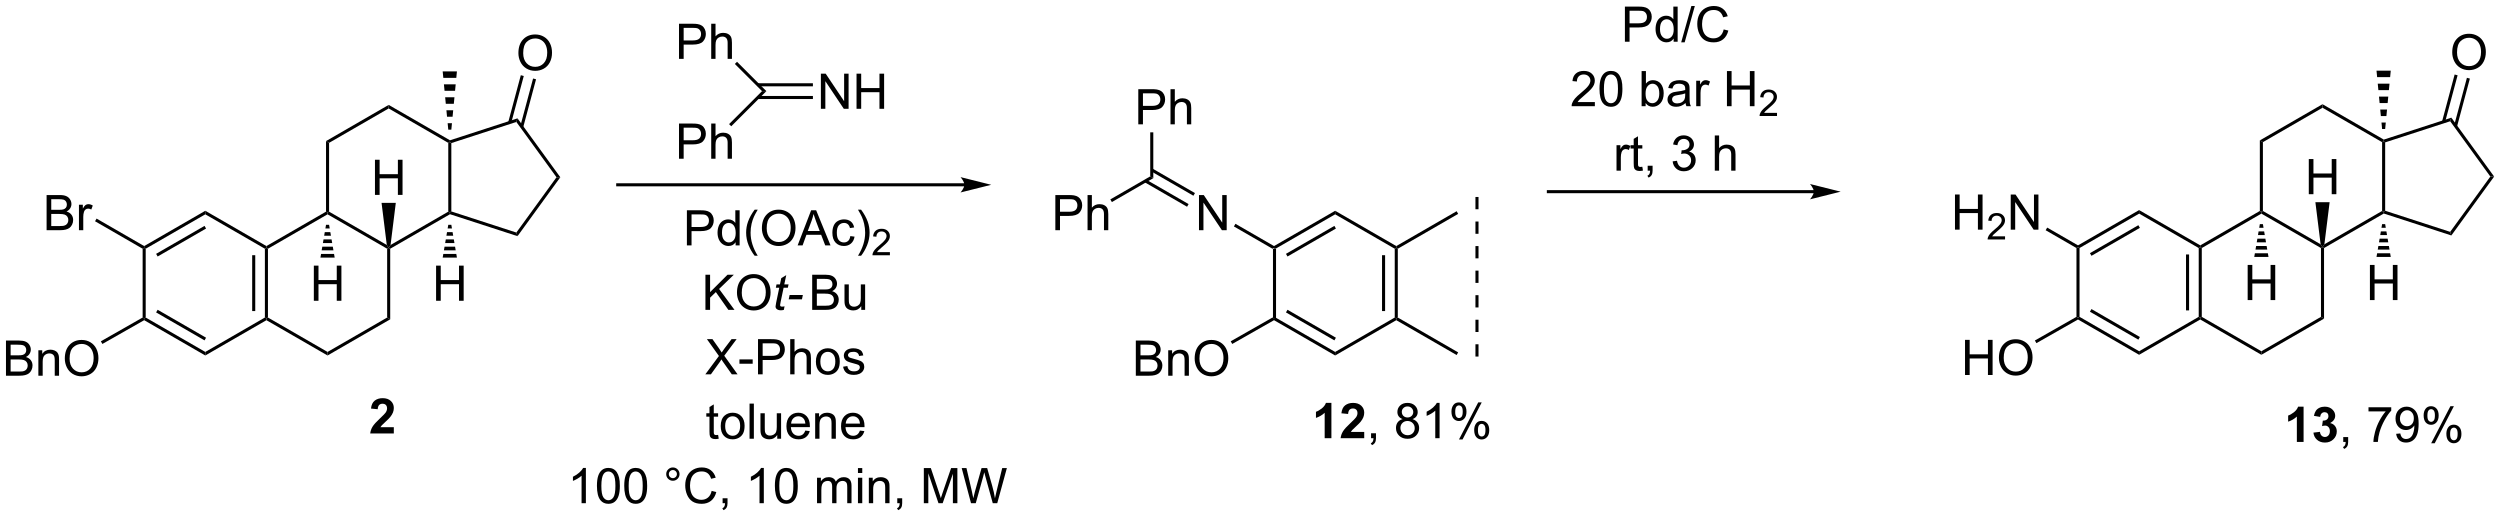 <?xml version="1.0" encoding="UTF-8"?>
<!DOCTYPE svg PUBLIC '-//W3C//DTD SVG 1.0//EN'
          'http://www.w3.org/TR/2001/REC-SVG-20010904/DTD/svg10.dtd'>
<svg stroke-dasharray="none" shape-rendering="auto" xmlns="http://www.w3.org/2000/svg" font-family="'Dialog'" text-rendering="auto" width="1024" fill-opacity="1" color-interpolation="auto" color-rendering="auto" preserveAspectRatio="xMidYMid meet" font-size="12px" viewBox="0 0 1024 212" fill="black" xmlns:xlink="http://www.w3.org/1999/xlink" stroke="black" image-rendering="auto" stroke-miterlimit="10" stroke-linecap="square" stroke-linejoin="miter" font-style="normal" stroke-width="1" height="212" stroke-dashoffset="0" font-weight="normal" stroke-opacity="1"
><!--Generated by the Batik Graphics2D SVG Generator--><defs id="genericDefs"
  /><g
  ><defs id="defs1"
    ><clipPath clipPathUnits="userSpaceOnUse" id="clipPath1"
      ><path d="M2.122 2.059 L421.108 2.059 L421.108 88.551 L2.122 88.551 L2.122 2.059 Z"
      /></clipPath
      ><clipPath clipPathUnits="userSpaceOnUse" id="clipPath2"
      ><path d="M16.949 107.402 L16.949 191.489 L424.286 191.489 L424.286 107.402 Z"
      /></clipPath
    ></defs
    ><g transform="scale(2.444,2.444) translate(-2.122,-2.059) matrix(1.029,0,0,1.029,-15.312,-108.414)"
    ><path d="M224.272 147.922 L224.522 147.778 L224.772 147.922 L224.772 159.133 L224.522 159.278 L224.272 159.132 Z" stroke="none" clip-path="url(#clipPath2)"
    /></g
    ><g transform="matrix(2.514,0,0,2.514,-42.609,-269.998)"
    ><path d="M224.521 159.566 L224.522 159.278 L224.772 159.133 L234.481 164.739 L234.481 165.316 ZM226.467 158.299 L234.356 162.854 L234.606 162.421 L226.717 157.866 Z" stroke="none" clip-path="url(#clipPath2)"
    /></g
    ><g transform="matrix(2.514,0,0,2.514,-42.609,-269.998)"
    ><path d="M234.481 165.316 L234.481 164.739 L244.19 159.133 L244.44 159.278 L244.44 159.566 Z" stroke="none" clip-path="url(#clipPath2)"
    /></g
    ><g transform="matrix(2.514,0,0,2.514,-42.609,-269.998)"
    ><path d="M244.69 159.133 L244.44 159.278 L244.19 159.133 L244.19 147.922 L244.44 147.778 L244.69 147.922 ZM242.62 158.083 L242.62 148.973 L242.12 148.973 L242.12 158.083 Z" stroke="none" clip-path="url(#clipPath2)"
    /></g
    ><g transform="matrix(2.514,0,0,2.514,-42.609,-269.998)"
    ><path d="M244.44 147.489 L244.44 147.778 L244.19 147.922 L234.481 142.316 L234.481 141.739 Z" stroke="none" clip-path="url(#clipPath2)"
    /></g
    ><g transform="matrix(2.514,0,0,2.514,-42.609,-269.998)"
    ><path d="M234.481 141.739 L234.481 142.316 L224.772 147.922 L224.522 147.778 L224.522 147.489 ZM234.356 144.201 L226.467 148.756 L226.717 149.189 L234.606 144.634 Z" stroke="none" clip-path="url(#clipPath2)"
    /></g
    ><g transform="matrix(2.514,0,0,2.514,-42.609,-269.998)"
    ><path d="M244.44 159.566 L244.44 159.278 L244.69 159.133 L254.524 164.811 L254.274 165.244 Z" stroke="none" clip-path="url(#clipPath2)"
    /></g
    ><g transform="matrix(2.514,0,0,2.514,-42.609,-269.998)"
    ><path d="M202.005 168.611 L202.005 162.885 L204.154 162.885 Q204.81 162.885 205.206 163.059 Q205.604 163.231 205.828 163.593 Q206.052 163.955 206.052 164.348 Q206.052 164.715 205.852 165.041 Q205.654 165.364 205.253 165.564 Q205.771 165.715 206.05 166.083 Q206.331 166.45 206.331 166.95 Q206.331 167.353 206.159 167.7 Q205.99 168.043 205.74 168.231 Q205.49 168.418 205.112 168.515 Q204.737 168.611 204.19 168.611 L202.005 168.611 ZM202.763 165.291 L204.003 165.291 Q204.505 165.291 204.724 165.223 Q205.013 165.137 205.159 164.939 Q205.308 164.739 205.308 164.439 Q205.308 164.153 205.169 163.937 Q205.034 163.721 204.779 163.64 Q204.526 163.559 203.909 163.559 L202.763 163.559 L202.763 165.291 ZM202.763 167.934 L204.19 167.934 Q204.558 167.934 204.706 167.908 Q204.966 167.861 205.141 167.752 Q205.318 167.643 205.43 167.434 Q205.544 167.223 205.544 166.95 Q205.544 166.629 205.38 166.395 Q205.216 166.158 204.925 166.062 Q204.636 165.965 204.089 165.965 L202.763 165.965 L202.763 167.934 ZM207.284 168.611 L207.284 164.463 L207.917 164.463 L207.917 165.051 Q208.373 164.369 209.237 164.369 Q209.612 164.369 209.925 164.504 Q210.24 164.637 210.396 164.856 Q210.552 165.075 210.615 165.377 Q210.654 165.572 210.654 166.059 L210.654 168.611 L209.951 168.611 L209.951 166.088 Q209.951 165.658 209.867 165.445 Q209.787 165.231 209.578 165.106 Q209.37 164.978 209.089 164.978 Q208.638 164.978 208.313 165.265 Q207.987 165.549 207.987 166.346 L207.987 168.611 L207.284 168.611 ZM211.593 165.822 Q211.593 164.395 212.358 163.59 Q213.124 162.783 214.335 162.783 Q215.126 162.783 215.762 163.163 Q216.4 163.541 216.733 164.218 Q217.069 164.895 217.069 165.754 Q217.069 166.627 216.718 167.314 Q216.366 168.002 215.72 168.356 Q215.077 168.71 214.33 168.71 Q213.522 168.71 212.884 168.32 Q212.249 167.926 211.921 167.252 Q211.593 166.575 211.593 165.822 ZM212.374 165.833 Q212.374 166.869 212.929 167.465 Q213.486 168.059 214.327 168.059 Q215.181 168.059 215.733 167.458 Q216.288 166.856 216.288 165.752 Q216.288 165.051 216.051 164.53 Q215.814 164.01 215.358 163.723 Q214.905 163.434 214.338 163.434 Q213.533 163.434 212.952 163.989 Q212.374 164.541 212.374 165.833 Z" stroke="none" clip-path="url(#clipPath2)"
    /></g
    ><g transform="matrix(2.514,0,0,2.514,-42.609,-269.998)"
    ><path d="M224.272 159.132 L224.522 159.278 L224.521 159.566 L217.714 163.438 L217.467 163.004 Z" stroke="none" clip-path="url(#clipPath2)"
    /></g
    ><g transform="matrix(2.514,0,0,2.514,-42.609,-269.998)"
    ><path d="M212.297 144.903 L212.297 139.176 L213.075 139.176 L216.083 143.671 L216.083 139.176 L216.81 139.176 L216.81 144.903 L216.031 144.903 L213.023 140.403 L213.023 144.903 L212.297 144.903 Z" stroke="none" clip-path="url(#clipPath2)"
    /></g
    ><g transform="matrix(2.514,0,0,2.514,-42.609,-269.998)"
    ><path d="M224.522 147.489 L224.522 147.778 L224.272 147.922 L217.987 144.294 L218.237 143.861 Z" stroke="none" clip-path="url(#clipPath2)"
    /></g
    ><g transform="matrix(2.514,0,0,2.514,-42.609,-269.998)"
    ><path d="M40.188 147.922 L40.438 147.778 L40.688 147.922 L40.688 159.133 L40.438 159.278 L40.188 159.132 Z" stroke="none" clip-path="url(#clipPath2)"
    /></g
    ><g transform="matrix(2.514,0,0,2.514,-42.609,-269.998)"
    ><path d="M40.437 159.566 L40.438 159.278 L40.688 159.133 L50.397 164.739 L50.397 165.316 ZM42.383 158.299 L50.272 162.854 L50.522 162.421 L42.633 157.866 Z" stroke="none" clip-path="url(#clipPath2)"
    /></g
    ><g transform="matrix(2.514,0,0,2.514,-42.609,-269.998)"
    ><path d="M50.397 165.316 L50.397 164.739 L60.106 159.133 L60.356 159.278 L60.356 159.566 Z" stroke="none" clip-path="url(#clipPath2)"
    /></g
    ><g transform="matrix(2.514,0,0,2.514,-42.609,-269.998)"
    ><path d="M60.606 159.133 L60.356 159.278 L60.106 159.133 L60.106 147.922 L60.356 147.778 L60.606 147.922 ZM58.536 158.083 L58.536 148.973 L58.036 148.973 L58.036 158.083 Z" stroke="none" clip-path="url(#clipPath2)"
    /></g
    ><g transform="matrix(2.514,0,0,2.514,-42.609,-269.998)"
    ><path d="M60.356 147.489 L60.356 147.778 L60.106 147.922 L50.397 142.316 L50.397 141.739 Z" stroke="none" clip-path="url(#clipPath2)"
    /></g
    ><g transform="matrix(2.514,0,0,2.514,-42.609,-269.998)"
    ><path d="M50.397 141.739 L50.397 142.316 L40.688 147.922 L40.438 147.778 L40.438 147.489 ZM50.272 144.201 L42.383 148.756 L42.633 149.189 L50.522 144.634 Z" stroke="none" clip-path="url(#clipPath2)"
    /></g
    ><g transform="matrix(2.514,0,0,2.514,-42.609,-269.998)"
    ><path d="M60.356 159.566 L60.356 159.278 L60.606 159.133 L70.316 164.739 L70.316 165.316 Z" stroke="none" clip-path="url(#clipPath2)"
    /></g
    ><g transform="matrix(2.514,0,0,2.514,-42.609,-269.998)"
    ><path d="M70.316 165.316 L70.316 164.739 L80.025 159.133 L80.525 159.422 Z" stroke="none" clip-path="url(#clipPath2)"
    /></g
    ><g transform="matrix(2.514,0,0,2.514,-42.609,-269.998)"
    ><path d="M80.525 159.422 L80.025 159.133 L80.025 147.922 L80.275 147.778 L80.525 147.922 Z" stroke="none" clip-path="url(#clipPath2)"
    /></g
    ><g transform="matrix(2.514,0,0,2.514,-42.609,-269.998)"
    ><path d="M79.967 147.311 L80.275 147.778 L80.025 147.922 L70.316 142.316 L70.316 142.028 L70.566 141.883 Z" stroke="none" clip-path="url(#clipPath2)"
    /></g
    ><g transform="matrix(2.514,0,0,2.514,-42.609,-269.998)"
    ><path d="M70.066 141.883 L70.316 142.028 L70.316 142.316 L60.606 147.922 L60.356 147.778 L60.356 147.489 Z" stroke="none" clip-path="url(#clipPath2)"
    /></g
    ><g transform="matrix(2.514,0,0,2.514,-42.609,-269.998)"
    ><path d="M80.525 147.922 L80.275 147.778 L80.583 147.311 L89.984 141.883 L90.234 142.028 L90.263 142.3 Z" stroke="none" clip-path="url(#clipPath2)"
    /></g
    ><g transform="matrix(2.514,0,0,2.514,-42.609,-269.998)"
    ><path d="M90.484 141.846 L90.234 142.028 L89.984 141.883 L89.984 130.672 L90.234 130.528 L90.484 130.709 Z" stroke="none" clip-path="url(#clipPath2)"
    /></g
    ><g transform="matrix(2.514,0,0,2.514,-42.609,-269.998)"
    ><path d="M90.263 130.256 L90.234 130.528 L89.984 130.672 L80.275 125.066 L80.275 124.489 Z" stroke="none" clip-path="url(#clipPath2)"
    /></g
    ><g transform="matrix(2.514,0,0,2.514,-42.609,-269.998)"
    ><path d="M80.275 124.489 L80.275 125.066 L70.566 130.672 L70.066 130.383 Z" stroke="none" clip-path="url(#clipPath2)"
    /></g
    ><g transform="matrix(2.514,0,0,2.514,-42.609,-269.998)"
    ><path d="M70.066 130.383 L70.566 130.672 L70.566 141.883 L70.316 142.028 L70.066 141.883 Z" stroke="none" clip-path="url(#clipPath2)"
    /></g
    ><g transform="matrix(2.514,0,0,2.514,-42.609,-269.998)"
    ><path d="M90.263 142.3 L90.234 142.028 L90.484 141.846 L101.076 145.287 L101.267 145.875 Z" stroke="none" clip-path="url(#clipPath2)"
    /></g
    ><g transform="matrix(2.514,0,0,2.514,-42.609,-269.998)"
    ><path d="M101.267 145.875 L101.076 145.287 L107.622 136.278 L108.24 136.278 Z" stroke="none" clip-path="url(#clipPath2)"
    /></g
    ><g transform="matrix(2.514,0,0,2.514,-42.609,-269.998)"
    ><path d="M108.24 136.278 L107.622 136.278 L101.076 127.268 L101.267 126.68 Z" stroke="none" clip-path="url(#clipPath2)"
    /></g
    ><g transform="matrix(2.514,0,0,2.514,-42.609,-269.998)"
    ><path d="M101.267 126.68 L101.076 127.268 L90.484 130.709 L90.234 130.528 L90.263 130.256 Z" stroke="none" clip-path="url(#clipPath2)"
    /></g
    ><g transform="matrix(2.514,0,0,2.514,-42.609,-269.998)"
    ><path d="M89.984 128.528 L89.883 127.472 L90.585 127.472 L90.484 128.528 ZM89.782 126.417 L89.681 125.361 L90.787 125.361 L90.686 126.417 ZM89.58 124.305 L89.479 123.25 L90.99 123.25 L90.889 124.305 ZM89.377 122.194 L89.276 121.139 L91.192 121.139 L91.091 122.194 ZM89.175 120.083 L89.074 119.028 L91.394 119.028 L91.293 120.083 Z" stroke="none" clip-path="url(#clipPath2)"
    /></g
    ><g transform="matrix(2.514,0,0,2.514,-42.609,-269.998)"
    ><path d="M88 156.403 L88 150.676 L88.758 150.676 L88.758 153.028 L91.734 153.028 L91.734 150.676 L92.492 150.676 L92.492 156.403 L91.734 156.403 L91.734 153.702 L88.758 153.702 L88.758 156.403 L88 156.403 Z" stroke="none" clip-path="url(#clipPath2)"
    /></g
    ><g transform="matrix(2.514,0,0,2.514,-42.609,-269.998)"
    ><path d="M90.484 144.028 L90.585 144.621 L89.883 144.621 L89.984 144.028 ZM90.686 145.214 L90.787 145.808 L89.681 145.808 L89.782 145.214 ZM90.889 146.401 L90.99 146.995 L89.479 146.995 L89.58 146.401 ZM91.091 147.588 L91.192 148.181 L89.276 148.181 L89.377 147.588 ZM91.293 148.775 L91.394 149.368 L89.074 149.368 L89.175 148.775 Z" stroke="none" clip-path="url(#clipPath2)"
    /></g
    ><g transform="matrix(2.514,0,0,2.514,-42.609,-269.998)"
    ><path d="M68.081 156.403 L68.081 150.676 L68.839 150.676 L68.839 153.028 L71.816 153.028 L71.816 150.676 L72.573 150.676 L72.573 156.403 L71.816 156.403 L71.816 153.702 L68.839 153.702 L68.839 156.403 L68.081 156.403 Z" stroke="none" clip-path="url(#clipPath2)"
    /></g
    ><g transform="matrix(2.514,0,0,2.514,-42.609,-269.998)"
    ><path d="M70.566 144.028 L70.667 144.621 L69.965 144.621 L70.066 144.028 ZM70.768 145.214 L70.869 145.808 L69.762 145.808 L69.863 145.214 ZM70.97 146.401 L71.071 146.995 L69.56 146.995 L69.661 146.401 ZM71.172 147.588 L71.273 148.181 L69.358 148.181 L69.459 147.588 ZM71.374 148.775 L71.476 149.368 L69.156 149.368 L69.257 148.775 Z" stroke="none" clip-path="url(#clipPath2)"
    /></g
    ><g transform="matrix(2.514,0,0,2.514,-42.609,-269.998)"
    ><path d="M78.04 139.153 L78.04 133.426 L78.798 133.426 L78.798 135.778 L81.775 135.778 L81.775 133.426 L82.533 133.426 L82.533 139.153 L81.775 139.153 L81.775 136.452 L78.798 136.452 L78.798 139.153 L78.04 139.153 Z" stroke="none" clip-path="url(#clipPath2)"
    /></g
    ><g transform="matrix(2.514,0,0,2.514,-42.609,-269.998)"
    ><path d="M80.583 147.311 L80.275 147.778 L79.967 147.311 L79.115 140.453 L81.435 140.453 Z" stroke="none" clip-path="url(#clipPath2)"
    /></g
    ><g transform="matrix(2.514,0,0,2.514,-42.609,-269.998)"
    ><path d="M17.922 168.611 L17.922 162.885 L20.07 162.885 Q20.726 162.885 21.122 163.059 Q21.52 163.231 21.744 163.593 Q21.968 163.955 21.968 164.348 Q21.968 164.715 21.768 165.041 Q21.57 165.364 21.169 165.564 Q21.687 165.715 21.966 166.083 Q22.247 166.45 22.247 166.95 Q22.247 167.353 22.075 167.7 Q21.906 168.043 21.656 168.231 Q21.406 168.418 21.028 168.515 Q20.653 168.611 20.106 168.611 L17.922 168.611 ZM18.679 165.291 L19.919 165.291 Q20.422 165.291 20.64 165.223 Q20.929 165.137 21.075 164.939 Q21.224 164.739 21.224 164.439 Q21.224 164.153 21.086 163.937 Q20.95 163.721 20.695 163.64 Q20.442 163.559 19.825 163.559 L18.679 163.559 L18.679 165.291 ZM18.679 167.934 L20.106 167.934 Q20.474 167.934 20.622 167.908 Q20.883 167.861 21.057 167.752 Q21.234 167.643 21.346 167.434 Q21.461 167.223 21.461 166.95 Q21.461 166.629 21.297 166.395 Q21.133 166.158 20.841 166.062 Q20.552 165.965 20.005 165.965 L18.679 165.965 L18.679 167.934 ZM23.2 168.611 L23.2 164.463 L23.833 164.463 L23.833 165.051 Q24.289 164.369 25.153 164.369 Q25.528 164.369 25.841 164.504 Q26.156 164.637 26.312 164.856 Q26.468 165.075 26.531 165.377 Q26.57 165.572 26.57 166.059 L26.57 168.611 L25.867 168.611 L25.867 166.088 Q25.867 165.658 25.784 165.445 Q25.703 165.231 25.494 165.106 Q25.286 164.978 25.005 164.978 Q24.554 164.978 24.229 165.265 Q23.903 165.549 23.903 166.346 L23.903 168.611 L23.2 168.611 ZM27.509 165.822 Q27.509 164.395 28.274 163.59 Q29.04 162.783 30.251 162.783 Q31.043 162.783 31.678 163.163 Q32.316 163.541 32.649 164.218 Q32.985 164.895 32.985 165.754 Q32.985 166.627 32.634 167.314 Q32.282 168.002 31.636 168.356 Q30.993 168.71 30.246 168.71 Q29.439 168.71 28.8 168.32 Q28.165 167.926 27.837 167.252 Q27.509 166.575 27.509 165.822 ZM28.29 165.833 Q28.29 166.869 28.845 167.465 Q29.402 168.059 30.243 168.059 Q31.097 168.059 31.649 167.458 Q32.204 166.856 32.204 165.752 Q32.204 165.051 31.967 164.53 Q31.73 164.01 31.274 163.723 Q30.821 163.434 30.254 163.434 Q29.449 163.434 28.868 163.989 Q28.29 164.541 28.29 165.833 Z" stroke="none" clip-path="url(#clipPath2)"
    /></g
    ><g transform="matrix(2.514,0,0,2.514,-42.609,-269.998)"
    ><path d="M40.188 159.132 L40.438 159.278 L40.437 159.566 L33.63 163.438 L33.383 163.004 Z" stroke="none" clip-path="url(#clipPath2)"
    /></g
    ><g transform="matrix(2.514,0,0,2.514,-42.609,-269.998)"
    ><path d="M101.411 116.052 Q101.411 114.625 102.176 113.82 Q102.942 113.013 104.153 113.013 Q104.945 113.013 105.58 113.393 Q106.218 113.77 106.551 114.448 Q106.887 115.125 106.887 115.984 Q106.887 116.856 106.536 117.544 Q106.184 118.231 105.538 118.586 Q104.895 118.94 104.148 118.94 Q103.34 118.94 102.702 118.549 Q102.067 118.156 101.739 117.481 Q101.411 116.804 101.411 116.052 ZM102.192 116.062 Q102.192 117.099 102.747 117.695 Q103.304 118.289 104.145 118.289 Q104.999 118.289 105.551 117.687 Q106.106 117.086 106.106 115.981 Q106.106 115.281 105.869 114.76 Q105.632 114.239 105.176 113.953 Q104.723 113.664 104.156 113.664 Q103.351 113.664 102.77 114.218 Q102.192 114.77 102.192 116.062 Z" stroke="none" clip-path="url(#clipPath2)"
    /></g
    ><g transform="matrix(2.514,0,0,2.514,-42.609,-269.998)"
    ><path d="M102.196 128.116 L104.286 120.316 L103.803 120.186 L101.713 127.987 ZM100.239 127.42 L102.286 119.78 L101.803 119.65 L99.756 127.291 Z" stroke="none" clip-path="url(#clipPath2)"
    /></g
    ><g transform="matrix(2.514,0,0,2.514,-42.609,-269.998)"
    ><path d="M24.541 144.903 L24.541 139.176 L26.689 139.176 Q27.346 139.176 27.741 139.351 Q28.14 139.523 28.364 139.885 Q28.588 140.246 28.588 140.64 Q28.588 141.007 28.387 141.332 Q28.189 141.655 27.788 141.856 Q28.307 142.007 28.585 142.374 Q28.866 142.741 28.866 143.241 Q28.866 143.645 28.695 143.991 Q28.525 144.335 28.275 144.523 Q28.025 144.71 27.648 144.806 Q27.273 144.903 26.726 144.903 L24.541 144.903 ZM25.299 141.582 L26.538 141.582 Q27.041 141.582 27.26 141.515 Q27.549 141.429 27.695 141.231 Q27.843 141.03 27.843 140.731 Q27.843 140.444 27.705 140.228 Q27.57 140.012 27.314 139.931 Q27.062 139.851 26.445 139.851 L25.299 139.851 L25.299 141.582 ZM25.299 144.226 L26.726 144.226 Q27.093 144.226 27.241 144.2 Q27.502 144.153 27.676 144.043 Q27.853 143.934 27.965 143.726 Q28.08 143.515 28.08 143.241 Q28.08 142.921 27.916 142.687 Q27.752 142.45 27.46 142.353 Q27.171 142.257 26.624 142.257 L25.299 142.257 L25.299 144.226 ZM29.812 144.903 L29.812 140.754 L30.445 140.754 L30.445 141.382 Q30.687 140.942 30.89 140.801 Q31.096 140.661 31.343 140.661 Q31.697 140.661 32.064 140.887 L31.822 141.538 Q31.564 141.387 31.307 141.387 Q31.077 141.387 30.892 141.525 Q30.71 141.663 30.632 141.911 Q30.515 142.286 30.515 142.731 L30.515 144.903 L29.812 144.903 Z" stroke="none" clip-path="url(#clipPath2)"
    /></g
    ><g transform="matrix(2.514,0,0,2.514,-42.609,-269.998)"
    ><path d="M40.438 147.489 L40.438 147.778 L40.188 147.922 L32.434 143.446 L32.684 143.012 Z" stroke="none" clip-path="url(#clipPath2)"
    /></g
    ><g transform="matrix(2.514,0,0,2.514,-42.609,-269.998)"
    ><path d="M174.072 137.256 L117.593 137.256 L117.343 137.256 L117.343 137.756 L117.593 137.756 L174.072 137.756 L174.322 137.756 L174.322 137.256 L174.072 137.256 ZM178.447 137.506 L173.447 136.256 C173.447 136.256 174.072 136.959 174.072 137.506 C174.072 138.052 173.447 138.756 173.447 138.756 Z" stroke="none" clip-path="url(#clipPath2)"
    /></g
    ><g transform="matrix(2.514,0,0,2.514,-42.609,-269.998)"
    ><path d="M128.863 147.384 L128.863 141.657 L131.024 141.657 Q131.595 141.657 131.894 141.712 Q132.316 141.782 132.6 141.98 Q132.886 142.175 133.061 142.532 Q133.235 142.886 133.235 143.313 Q133.235 144.042 132.769 144.55 Q132.305 145.055 131.089 145.055 L129.62 145.055 L129.62 147.384 L128.863 147.384 ZM129.62 144.378 L131.102 144.378 Q131.837 144.378 132.144 144.105 Q132.454 143.832 132.454 143.337 Q132.454 142.977 132.272 142.722 Q132.089 142.464 131.792 142.384 Q131.602 142.332 131.087 142.332 L129.62 142.332 L129.62 144.378 ZM136.8 147.384 L136.8 146.86 Q136.407 147.477 135.641 147.477 Q135.144 147.477 134.727 147.204 Q134.313 146.93 134.084 146.441 Q133.855 145.949 133.855 145.313 Q133.855 144.691 134.061 144.186 Q134.269 143.68 134.683 143.412 Q135.097 143.141 135.61 143.141 Q135.985 143.141 136.277 143.3 Q136.571 143.457 136.753 143.712 L136.753 141.657 L137.454 141.657 L137.454 147.384 L136.8 147.384 ZM134.579 145.313 Q134.579 146.11 134.915 146.506 Q135.251 146.899 135.706 146.899 Q136.167 146.899 136.49 146.522 Q136.813 146.144 136.813 145.371 Q136.813 144.519 136.485 144.121 Q136.157 143.722 135.675 143.722 Q135.206 143.722 134.891 144.105 Q134.579 144.488 134.579 145.313 ZM139.903 149.069 Q139.32 148.334 138.916 147.35 Q138.515 146.363 138.515 145.308 Q138.515 144.378 138.817 143.527 Q139.169 142.54 139.903 141.558 L140.406 141.558 Q139.934 142.371 139.781 142.72 Q139.544 143.259 139.406 143.845 Q139.239 144.574 139.239 145.313 Q139.239 147.191 140.406 149.069 L139.903 149.069 ZM141.083 144.595 Q141.083 143.167 141.848 142.363 Q142.614 141.555 143.825 141.555 Q144.617 141.555 145.252 141.936 Q145.89 142.313 146.223 142.99 Q146.559 143.667 146.559 144.527 Q146.559 145.399 146.208 146.087 Q145.856 146.774 145.21 147.128 Q144.567 147.483 143.82 147.483 Q143.012 147.483 142.374 147.092 Q141.739 146.699 141.411 146.024 Q141.083 145.347 141.083 144.595 ZM141.864 144.605 Q141.864 145.641 142.419 146.238 Q142.976 146.832 143.817 146.832 Q144.671 146.832 145.223 146.23 Q145.778 145.628 145.778 144.524 Q145.778 143.824 145.541 143.303 Q145.304 142.782 144.848 142.496 Q144.395 142.207 143.827 142.207 Q143.023 142.207 142.442 142.761 Q141.864 143.313 141.864 144.605 ZM146.904 147.384 L149.105 141.657 L149.923 141.657 L152.266 147.384 L151.402 147.384 L150.735 145.649 L148.339 145.649 L147.712 147.384 L146.904 147.384 ZM148.558 145.032 L150.501 145.032 L149.902 143.446 Q149.628 142.722 149.495 142.259 Q149.386 142.808 149.188 143.352 L148.558 145.032 ZM155.488 145.863 L156.18 145.954 Q156.066 146.667 155.6 147.074 Q155.133 147.477 154.454 147.477 Q153.602 147.477 153.084 146.92 Q152.566 146.363 152.566 145.324 Q152.566 144.652 152.787 144.149 Q153.011 143.644 153.467 143.394 Q153.923 143.141 154.456 143.141 Q155.133 143.141 155.563 143.483 Q155.993 143.824 156.113 144.454 L155.43 144.558 Q155.331 144.141 155.084 143.93 Q154.837 143.72 154.485 143.72 Q153.954 143.72 153.62 144.1 Q153.29 144.48 153.29 145.305 Q153.29 146.141 153.61 146.522 Q153.93 146.899 154.446 146.899 Q154.86 146.899 155.136 146.647 Q155.415 146.391 155.488 145.863 ZM157.243 149.069 L156.738 149.069 Q157.907 147.191 157.907 145.313 Q157.907 144.579 157.738 143.855 Q157.605 143.269 157.368 142.73 Q157.214 142.378 156.738 141.558 L157.243 141.558 Q157.977 142.54 158.329 143.527 Q158.628 144.378 158.628 145.308 Q158.628 146.363 158.225 147.35 Q157.821 148.334 157.243 149.069 Z" stroke="none" clip-path="url(#clipPath2)"
    /></g
    ><g transform="matrix(2.514,0,0,2.514,-42.609,-269.998)"
    ><path d="M161.939 148.476 L161.939 148.984 L159.099 148.984 Q159.093 148.792 159.161 148.616 Q159.269 148.327 159.507 148.046 Q159.748 147.765 160.199 147.396 Q160.898 146.821 161.144 146.486 Q161.39 146.15 161.39 145.851 Q161.39 145.538 161.166 145.323 Q160.943 145.107 160.582 145.107 Q160.201 145.107 159.972 145.335 Q159.744 145.564 159.742 145.968 L159.199 145.913 Q159.255 145.306 159.619 144.989 Q159.982 144.671 160.593 144.671 Q161.212 144.671 161.572 145.015 Q161.933 145.357 161.933 145.863 Q161.933 146.12 161.828 146.37 Q161.722 146.618 161.476 146.894 Q161.232 147.169 160.663 147.65 Q160.189 148.048 160.054 148.191 Q159.919 148.333 159.832 148.476 L161.939 148.476 Z" stroke="none" clip-path="url(#clipPath2)"
    /></g
    ><g transform="matrix(2.514,0,0,2.514,-42.609,-269.998)"
    ><path d="M131.883 157.884 L131.883 152.157 L132.641 152.157 L132.641 154.996 L135.485 152.157 L136.514 152.157 L134.11 154.477 L136.618 157.884 L135.618 157.884 L133.579 154.985 L132.641 155.899 L132.641 157.884 L131.883 157.884 ZM137.022 155.095 Q137.022 153.667 137.787 152.863 Q138.553 152.055 139.764 152.055 Q140.555 152.055 141.191 152.436 Q141.829 152.813 142.162 153.49 Q142.498 154.167 142.498 155.027 Q142.498 155.899 142.147 156.587 Q141.795 157.274 141.149 157.628 Q140.506 157.983 139.758 157.983 Q138.951 157.983 138.313 157.592 Q137.678 157.199 137.35 156.524 Q137.022 155.847 137.022 155.095 ZM137.803 155.105 Q137.803 156.141 138.357 156.738 Q138.915 157.332 139.756 157.332 Q140.61 157.332 141.162 156.73 Q141.717 156.128 141.717 155.024 Q141.717 154.324 141.48 153.803 Q141.243 153.282 140.787 152.996 Q140.334 152.707 139.766 152.707 Q138.962 152.707 138.381 153.261 Q137.803 153.813 137.803 155.105 Z" stroke="none" clip-path="url(#clipPath2)"
    /></g
    ><g transform="matrix(2.514,0,0,2.514,-42.609,-269.998)"
    ><path d="M144.775 157.308 L144.658 157.889 Q144.403 157.954 144.166 157.954 Q143.744 157.954 143.494 157.746 Q143.307 157.589 143.307 157.321 Q143.307 157.183 143.408 156.691 L143.911 154.282 L143.354 154.282 L143.466 153.735 L144.025 153.735 L144.239 152.714 L145.049 152.227 L144.731 153.735 L145.427 153.735 L145.309 154.282 L144.619 154.282 L144.137 156.574 Q144.049 157.011 144.049 157.097 Q144.049 157.222 144.119 157.29 Q144.192 157.355 144.356 157.355 Q144.591 157.355 144.775 157.308 ZM145.451 156.165 L145.6 155.457 L147.756 155.457 L147.61 156.165 L145.451 156.165 Z" stroke="none" clip-path="url(#clipPath2)"
    /></g
    ><g transform="matrix(2.514,0,0,2.514,-42.609,-269.998)"
    ><path d="M149.277 157.884 L149.277 152.157 L151.425 152.157 Q152.081 152.157 152.477 152.332 Q152.876 152.503 153.1 152.865 Q153.324 153.227 153.324 153.621 Q153.324 153.988 153.123 154.313 Q152.925 154.636 152.524 154.837 Q153.042 154.988 153.321 155.355 Q153.602 155.722 153.602 156.222 Q153.602 156.626 153.43 156.972 Q153.261 157.316 153.011 157.503 Q152.761 157.691 152.383 157.787 Q152.008 157.884 151.462 157.884 L149.277 157.884 ZM150.035 154.563 L151.274 154.563 Q151.777 154.563 151.995 154.496 Q152.285 154.41 152.43 154.212 Q152.579 154.011 152.579 153.712 Q152.579 153.425 152.441 153.209 Q152.305 152.993 152.05 152.912 Q151.798 152.832 151.18 152.832 L150.035 152.832 L150.035 154.563 ZM150.035 157.207 L151.462 157.207 Q151.829 157.207 151.977 157.18 Q152.238 157.134 152.412 157.024 Q152.589 156.915 152.701 156.707 Q152.816 156.496 152.816 156.222 Q152.816 155.902 152.652 155.667 Q152.488 155.43 152.196 155.334 Q151.907 155.238 151.36 155.238 L150.035 155.238 L150.035 157.207 ZM157.274 157.884 L157.274 157.274 Q156.79 157.977 155.956 157.977 Q155.589 157.977 155.272 157.837 Q154.954 157.696 154.798 157.483 Q154.644 157.269 154.581 156.962 Q154.54 156.753 154.54 156.305 L154.54 153.735 L155.243 153.735 L155.243 156.035 Q155.243 156.587 155.285 156.777 Q155.352 157.055 155.566 157.214 Q155.782 157.371 156.097 157.371 Q156.415 157.371 156.691 157.209 Q156.969 157.048 157.084 156.769 Q157.199 156.488 157.199 155.957 L157.199 153.735 L157.902 153.735 L157.902 157.884 L157.274 157.884 Z" stroke="none" clip-path="url(#clipPath2)"
    /></g
    ><g transform="matrix(2.514,0,0,2.514,-42.609,-269.998)"
    ><path d="M131.868 168.384 L134.081 165.399 L132.128 162.657 L133.032 162.657 L134.071 164.126 Q134.394 164.582 134.532 164.829 Q134.722 164.516 134.985 164.175 L136.136 162.657 L136.962 162.657 L134.949 165.355 L137.118 168.384 L136.18 168.384 L134.738 166.339 Q134.618 166.165 134.488 165.957 Q134.298 166.269 134.214 166.386 L132.777 168.384 L131.868 168.384 ZM137.423 166.665 L137.423 165.957 L139.581 165.957 L139.581 166.665 L137.423 166.665 ZM140.449 168.384 L140.449 162.657 L142.61 162.657 Q143.18 162.657 143.48 162.712 Q143.902 162.782 144.186 162.98 Q144.472 163.175 144.647 163.532 Q144.821 163.886 144.821 164.313 Q144.821 165.042 144.355 165.55 Q143.891 166.055 142.675 166.055 L141.206 166.055 L141.206 168.384 L140.449 168.384 ZM141.206 165.378 L142.688 165.378 Q143.423 165.378 143.73 165.105 Q144.04 164.832 144.04 164.337 Q144.04 163.977 143.857 163.722 Q143.675 163.464 143.378 163.384 Q143.188 163.332 142.673 163.332 L141.206 163.332 L141.206 165.378 ZM145.696 168.384 L145.696 162.657 L146.399 162.657 L146.399 164.712 Q146.891 164.141 147.641 164.141 Q148.102 164.141 148.441 164.324 Q148.782 164.503 148.928 164.824 Q149.074 165.144 149.074 165.753 L149.074 168.384 L148.37 168.384 L148.37 165.753 Q148.37 165.227 148.141 164.988 Q147.915 164.746 147.495 164.746 Q147.183 164.746 146.907 164.91 Q146.633 165.071 146.516 165.35 Q146.399 165.626 146.399 166.113 L146.399 168.384 L145.696 168.384 ZM149.882 166.308 Q149.882 165.157 150.523 164.602 Q151.059 164.141 151.827 164.141 Q152.684 164.141 153.226 164.701 Q153.77 165.261 153.77 166.251 Q153.77 167.05 153.528 167.511 Q153.288 167.97 152.83 168.225 Q152.372 168.477 151.827 168.477 Q150.958 168.477 150.419 167.92 Q149.882 167.36 149.882 166.308 ZM150.606 166.308 Q150.606 167.105 150.952 167.503 Q151.302 167.899 151.827 167.899 Q152.351 167.899 152.697 167.501 Q153.046 167.102 153.046 166.285 Q153.046 165.516 152.697 165.121 Q152.348 164.722 151.827 164.722 Q151.302 164.722 150.952 165.118 Q150.606 165.511 150.606 166.308 ZM154.313 167.144 L155.008 167.035 Q155.066 167.454 155.334 167.678 Q155.602 167.899 156.081 167.899 Q156.566 167.899 156.8 167.701 Q157.035 167.503 157.035 167.238 Q157.035 167.001 156.829 166.863 Q156.683 166.769 156.11 166.626 Q155.337 166.43 155.037 166.287 Q154.738 166.144 154.584 165.894 Q154.43 165.641 154.43 165.337 Q154.43 165.058 154.555 164.824 Q154.683 164.587 154.902 164.43 Q155.066 164.308 155.35 164.225 Q155.633 164.141 155.956 164.141 Q156.446 164.141 156.813 164.282 Q157.183 164.423 157.357 164.662 Q157.535 164.902 157.602 165.305 L156.915 165.399 Q156.868 165.079 156.641 164.899 Q156.417 164.72 156.008 164.72 Q155.524 164.72 155.316 164.881 Q155.11 165.04 155.11 165.253 Q155.11 165.391 155.196 165.501 Q155.282 165.613 155.464 165.688 Q155.571 165.727 156.087 165.868 Q156.831 166.066 157.126 166.194 Q157.423 166.321 157.589 166.563 Q157.758 166.805 157.758 167.165 Q157.758 167.516 157.553 167.826 Q157.347 168.136 156.959 168.308 Q156.574 168.477 156.087 168.477 Q155.277 168.477 154.852 168.141 Q154.43 167.805 154.313 167.144 Z" stroke="none" clip-path="url(#clipPath2)"
    /></g
    ><g transform="matrix(2.514,0,0,2.514,-42.609,-269.998)"
    ><path d="M133.949 178.253 L134.05 178.876 Q133.753 178.938 133.519 178.938 Q133.136 178.938 132.925 178.819 Q132.714 178.696 132.628 178.498 Q132.542 178.3 132.542 177.667 L132.542 175.282 L132.027 175.282 L132.027 174.735 L132.542 174.735 L132.542 173.707 L133.243 173.285 L133.243 174.735 L133.949 174.735 L133.949 175.282 L133.243 175.282 L133.243 177.707 Q133.243 178.009 133.279 178.095 Q133.316 178.18 133.399 178.233 Q133.485 178.282 133.641 178.282 Q133.758 178.282 133.949 178.253 ZM134.374 176.808 Q134.374 175.657 135.015 175.102 Q135.552 174.641 136.32 174.641 Q137.177 174.641 137.718 175.201 Q138.262 175.761 138.262 176.751 Q138.262 177.55 138.02 178.011 Q137.781 178.47 137.322 178.725 Q136.864 178.977 136.32 178.977 Q135.45 178.977 134.911 178.42 Q134.374 177.86 134.374 176.808 ZM135.098 176.808 Q135.098 177.605 135.445 178.003 Q135.794 178.399 136.32 178.399 Q136.843 178.399 137.19 178.001 Q137.538 177.602 137.538 176.785 Q137.538 176.016 137.19 175.621 Q136.84 175.222 136.32 175.222 Q135.794 175.222 135.445 175.618 Q135.098 176.011 135.098 176.808 ZM139.071 178.884 L139.071 173.157 L139.774 173.157 L139.774 178.884 L139.071 178.884 ZM143.583 178.884 L143.583 178.274 Q143.098 178.977 142.265 178.977 Q141.898 178.977 141.58 178.837 Q141.262 178.696 141.106 178.483 Q140.952 178.269 140.89 177.962 Q140.848 177.753 140.848 177.305 L140.848 174.735 L141.552 174.735 L141.552 177.035 Q141.552 177.587 141.593 177.777 Q141.661 178.055 141.874 178.214 Q142.09 178.371 142.406 178.371 Q142.723 178.371 142.999 178.209 Q143.278 178.048 143.393 177.769 Q143.507 177.488 143.507 176.957 L143.507 174.735 L144.21 174.735 L144.21 178.884 L143.583 178.884 ZM148.152 177.548 L148.878 177.636 Q148.706 178.274 148.24 178.626 Q147.777 178.977 147.055 178.977 Q146.144 178.977 145.61 178.417 Q145.079 177.855 145.079 176.845 Q145.079 175.798 145.618 175.22 Q146.157 174.641 147.016 174.641 Q147.847 174.641 148.373 175.209 Q148.902 175.774 148.902 176.8 Q148.902 176.863 148.899 176.988 L145.805 176.988 Q145.844 177.673 146.191 178.037 Q146.54 178.399 147.058 178.399 Q147.446 178.399 147.719 178.196 Q147.993 177.993 148.152 177.548 ZM145.844 176.41 L148.16 176.41 Q148.113 175.886 147.894 175.626 Q147.558 175.22 147.024 175.22 Q146.54 175.22 146.209 175.545 Q145.878 175.868 145.844 176.41 ZM149.762 178.884 L149.762 174.735 L150.395 174.735 L150.395 175.324 Q150.851 174.641 151.715 174.641 Q152.09 174.641 152.403 174.777 Q152.718 174.91 152.874 175.128 Q153.031 175.347 153.093 175.649 Q153.132 175.845 153.132 176.332 L153.132 178.884 L152.429 178.884 L152.429 176.36 Q152.429 175.93 152.346 175.717 Q152.265 175.503 152.057 175.378 Q151.848 175.251 151.567 175.251 Q151.117 175.251 150.791 175.537 Q150.465 175.821 150.465 176.618 L150.465 178.884 L149.762 178.884 ZM157.05 177.548 L157.777 177.636 Q157.605 178.274 157.139 178.626 Q156.675 178.977 155.954 178.977 Q155.042 178.977 154.508 178.417 Q153.977 177.855 153.977 176.845 Q153.977 175.798 154.516 175.22 Q155.055 174.641 155.915 174.641 Q156.745 174.641 157.272 175.209 Q157.8 175.774 157.8 176.8 Q157.8 176.863 157.798 176.988 L154.704 176.988 Q154.743 177.673 155.089 178.037 Q155.438 178.399 155.956 178.399 Q156.344 178.399 156.618 178.196 Q156.891 177.993 157.05 177.548 ZM154.743 176.41 L157.058 176.41 Q157.011 175.886 156.792 175.626 Q156.456 175.22 155.923 175.22 Q155.438 175.22 155.107 175.545 Q154.777 175.868 154.743 176.41 Z" stroke="none" clip-path="url(#clipPath2)"
    /></g
    ><g transform="matrix(2.514,0,0,2.514,-42.609,-269.998)"
    ><path d="M112.405 189.384 L111.702 189.384 L111.702 184.902 Q111.447 185.144 111.035 185.386 Q110.624 185.628 110.296 185.751 L110.296 185.071 Q110.884 184.792 111.324 184.399 Q111.767 184.003 111.952 183.634 L112.405 183.634 L112.405 189.384 ZM114.206 186.558 Q114.206 185.542 114.414 184.925 Q114.622 184.305 115.034 183.97 Q115.448 183.634 116.073 183.634 Q116.534 183.634 116.88 183.819 Q117.229 184.003 117.456 184.355 Q117.682 184.704 117.81 185.207 Q117.94 185.707 117.94 186.558 Q117.94 187.566 117.732 188.186 Q117.526 188.805 117.112 189.144 Q116.701 189.483 116.073 189.483 Q115.245 189.483 114.771 188.886 Q114.206 188.173 114.206 186.558 ZM114.927 186.558 Q114.927 187.97 115.258 188.436 Q115.589 188.902 116.073 188.902 Q116.557 188.902 116.885 188.433 Q117.216 187.964 117.216 186.558 Q117.216 185.144 116.885 184.68 Q116.557 184.214 116.065 184.214 Q115.581 184.214 115.292 184.626 Q114.927 185.149 114.927 186.558 ZM118.655 186.558 Q118.655 185.542 118.863 184.925 Q119.072 184.305 119.483 183.97 Q119.897 183.634 120.522 183.634 Q120.983 183.634 121.329 183.819 Q121.678 184.003 121.905 184.355 Q122.132 184.704 122.259 185.207 Q122.389 185.707 122.389 186.558 Q122.389 187.566 122.181 188.186 Q121.975 188.805 121.561 189.144 Q121.15 189.483 120.522 189.483 Q119.694 189.483 119.22 188.886 Q118.655 188.173 118.655 186.558 ZM119.376 186.558 Q119.376 187.97 119.707 188.436 Q120.038 188.902 120.522 188.902 Q121.007 188.902 121.335 188.433 Q121.665 187.964 121.665 186.558 Q121.665 185.144 121.335 184.68 Q121.007 184.214 120.514 184.214 Q120.03 184.214 119.741 184.626 Q119.376 185.149 119.376 186.558 ZM125.493 184.641 Q125.493 184.191 125.811 183.876 Q126.132 183.558 126.577 183.558 Q127.03 183.558 127.345 183.876 Q127.663 184.191 127.663 184.641 Q127.663 185.089 127.343 185.41 Q127.025 185.727 126.577 185.727 Q126.132 185.727 125.811 185.412 Q125.493 185.095 125.493 184.641 ZM125.921 184.641 Q125.921 184.915 126.113 185.108 Q126.306 185.3 126.579 185.3 Q126.85 185.3 127.043 185.108 Q127.236 184.915 127.236 184.641 Q127.236 184.368 127.043 184.175 Q126.85 183.98 126.579 183.98 Q126.306 183.98 126.113 184.175 Q125.921 184.368 125.921 184.641 ZM132.896 187.376 L133.654 187.566 Q133.417 188.501 132.797 188.993 Q132.177 189.483 131.284 189.483 Q130.357 189.483 129.776 189.105 Q129.198 188.727 128.893 188.014 Q128.591 187.298 128.591 186.477 Q128.591 185.582 128.932 184.917 Q129.276 184.251 129.906 183.904 Q130.536 183.558 131.294 183.558 Q132.154 183.558 132.74 183.996 Q133.326 184.433 133.557 185.227 L132.81 185.402 Q132.612 184.777 132.232 184.493 Q131.854 184.207 131.279 184.207 Q130.62 184.207 130.174 184.524 Q129.732 184.839 129.552 185.373 Q129.372 185.907 129.372 186.472 Q129.372 187.204 129.586 187.748 Q129.799 188.292 130.247 188.563 Q130.698 188.832 131.221 188.832 Q131.857 188.832 132.297 188.464 Q132.74 188.097 132.896 187.376 ZM134.681 189.384 L134.681 188.582 L135.483 188.582 L135.483 189.384 Q135.483 189.826 135.327 190.097 Q135.171 190.368 134.829 190.516 L134.634 190.217 Q134.858 190.118 134.962 189.928 Q135.069 189.74 135.079 189.384 L134.681 189.384 ZM141.397 189.384 L140.694 189.384 L140.694 184.902 Q140.439 185.144 140.027 185.386 Q139.616 185.628 139.288 185.751 L139.288 185.071 Q139.876 184.792 140.316 184.399 Q140.759 184.003 140.944 183.634 L141.397 183.634 L141.397 189.384 ZM143.198 186.558 Q143.198 185.542 143.406 184.925 Q143.615 184.305 144.026 183.97 Q144.44 183.634 145.065 183.634 Q145.526 183.634 145.872 183.819 Q146.221 184.003 146.448 184.355 Q146.674 184.704 146.802 185.207 Q146.932 185.707 146.932 186.558 Q146.932 187.566 146.724 188.186 Q146.518 188.805 146.104 189.144 Q145.693 189.483 145.065 189.483 Q144.237 189.483 143.763 188.886 Q143.198 188.173 143.198 186.558 ZM143.919 186.558 Q143.919 187.97 144.25 188.436 Q144.581 188.902 145.065 188.902 Q145.549 188.902 145.878 188.433 Q146.208 187.964 146.208 186.558 Q146.208 185.144 145.878 184.68 Q145.549 184.214 145.057 184.214 Q144.573 184.214 144.284 184.626 Q143.919 185.149 143.919 186.558 ZM150.065 189.384 L150.065 185.235 L150.693 185.235 L150.693 185.816 Q150.888 185.511 151.211 185.326 Q151.536 185.141 151.951 185.141 Q152.411 185.141 152.706 185.334 Q153.003 185.524 153.122 185.868 Q153.615 185.141 154.404 185.141 Q155.021 185.141 155.352 185.483 Q155.685 185.824 155.685 186.535 L155.685 189.384 L154.987 189.384 L154.987 186.769 Q154.987 186.347 154.917 186.162 Q154.849 185.977 154.669 185.865 Q154.49 185.751 154.247 185.751 Q153.81 185.751 153.521 186.042 Q153.232 186.332 153.232 186.972 L153.232 189.384 L152.529 189.384 L152.529 186.688 Q152.529 186.22 152.357 185.985 Q152.185 185.751 151.794 185.751 Q151.497 185.751 151.245 185.907 Q150.995 186.063 150.88 186.365 Q150.768 186.665 150.768 187.23 L150.768 189.384 L150.065 189.384 ZM156.732 184.464 L156.732 183.657 L157.435 183.657 L157.435 184.464 L156.732 184.464 ZM156.732 189.384 L156.732 185.235 L157.435 185.235 L157.435 189.384 L156.732 189.384 ZM158.506 189.384 L158.506 185.235 L159.139 185.235 L159.139 185.824 Q159.595 185.141 160.46 185.141 Q160.835 185.141 161.147 185.277 Q161.462 185.41 161.619 185.628 Q161.775 185.847 161.837 186.149 Q161.876 186.345 161.876 186.832 L161.876 189.384 L161.173 189.384 L161.173 186.86 Q161.173 186.43 161.09 186.217 Q161.009 186.003 160.801 185.878 Q160.593 185.751 160.311 185.751 Q159.861 185.751 159.535 186.037 Q159.21 186.321 159.21 187.118 L159.21 189.384 L158.506 189.384 ZM163.138 189.384 L163.138 188.582 L163.94 188.582 L163.94 189.384 Q163.94 189.826 163.784 190.097 Q163.628 190.368 163.286 190.516 L163.091 190.217 Q163.315 190.118 163.419 189.928 Q163.526 189.74 163.536 189.384 L163.138 189.384 ZM167.466 189.384 L167.466 183.657 L168.607 183.657 L169.964 187.712 Q170.151 188.277 170.237 188.558 Q170.333 188.246 170.542 187.641 L171.911 183.657 L172.932 183.657 L172.932 189.384 L172.201 189.384 L172.201 184.589 L170.536 189.384 L169.854 189.384 L168.198 184.509 L168.198 189.384 L167.466 189.384 ZM175.154 189.384 L173.635 183.657 L174.411 183.657 L175.284 187.41 Q175.424 188.001 175.526 188.582 Q175.745 187.665 175.784 187.524 L176.872 183.657 L177.786 183.657 L178.607 186.555 Q178.917 187.634 179.052 188.582 Q179.161 188.04 179.339 187.337 L180.237 183.657 L180.997 183.657 L179.427 189.384 L178.698 189.384 L177.49 185.019 Q177.339 184.472 177.31 184.347 Q177.221 184.743 177.143 185.019 L175.927 189.384 L175.154 189.384 Z" stroke="none" clip-path="url(#clipPath2)"
    /></g
    ><g transform="matrix(2.514,0,0,2.514,-42.609,-269.998)"
    ><path d="M81.112 176.998 L81.112 178.019 L77.266 178.019 Q77.329 177.441 77.641 176.922 Q77.954 176.404 78.875 175.55 Q79.618 174.857 79.784 174.613 Q80.011 174.271 80.011 173.941 Q80.011 173.573 79.813 173.375 Q79.618 173.178 79.269 173.178 Q78.925 173.178 78.722 173.386 Q78.519 173.592 78.487 174.073 L77.394 173.964 Q77.493 173.058 78.008 172.665 Q78.524 172.269 79.297 172.269 Q80.144 172.269 80.628 172.727 Q81.112 173.183 81.112 173.863 Q81.112 174.248 80.974 174.599 Q80.836 174.948 80.534 175.331 Q80.336 175.584 79.816 176.06 Q79.297 176.537 79.157 176.693 Q79.019 176.849 78.933 176.998 L81.112 176.998 Z" stroke="none" clip-path="url(#clipPath2)"
    /></g
    ><g transform="matrix(2.514,0,0,2.514,-42.609,-269.998)"
    ><path d="M233.871 178.79 L232.774 178.79 L232.774 174.652 Q232.173 175.214 231.355 175.485 L231.355 174.488 Q231.785 174.347 232.287 173.957 Q232.793 173.563 232.98 173.04 L233.871 173.04 L233.871 178.79 ZM239.218 177.769 L239.218 178.79 L235.372 178.79 Q235.435 178.212 235.747 177.694 Q236.06 177.175 236.981 176.321 Q237.724 175.629 237.89 175.384 Q238.117 175.043 238.117 174.712 Q238.117 174.345 237.919 174.147 Q237.724 173.949 237.375 173.949 Q237.031 173.949 236.828 174.157 Q236.625 174.363 236.593 174.845 L235.5 174.735 Q235.599 173.829 236.114 173.436 Q236.63 173.04 237.403 173.04 Q238.25 173.04 238.734 173.498 Q239.218 173.954 239.218 174.634 Q239.218 175.019 239.08 175.371 Q238.942 175.72 238.64 176.102 Q238.442 176.355 237.922 176.832 Q237.403 177.308 237.263 177.464 Q237.125 177.621 237.039 177.769 L239.218 177.769 Z" stroke="none" clip-path="url(#clipPath2)"
    /></g
    ><g transform="matrix(2.514,0,0,2.514,-42.609,-269.998)"
    ><path d="M240.332 178.79 L240.332 177.988 L241.134 177.988 L241.134 178.79 Q241.134 179.233 240.978 179.504 Q240.821 179.774 240.48 179.923 L240.285 179.623 Q240.509 179.524 240.613 179.334 Q240.72 179.147 240.73 178.79 L240.332 178.79 ZM245.48 175.683 Q245.043 175.524 244.832 175.227 Q244.621 174.931 244.621 174.517 Q244.621 173.892 245.069 173.467 Q245.519 173.04 246.267 173.04 Q247.017 173.04 247.472 173.475 Q247.931 173.91 247.931 174.535 Q247.931 174.933 247.72 175.23 Q247.511 175.524 247.087 175.683 Q247.613 175.855 247.889 176.238 Q248.165 176.621 248.165 177.152 Q248.165 177.886 247.644 178.389 Q247.126 178.889 246.277 178.889 Q245.431 178.889 244.91 178.386 Q244.392 177.884 244.392 177.134 Q244.392 176.574 244.673 176.199 Q244.957 175.821 245.48 175.683 ZM245.34 174.493 Q245.34 174.899 245.6 175.157 Q245.863 175.415 246.282 175.415 Q246.689 175.415 246.946 175.16 Q247.207 174.902 247.207 174.532 Q247.207 174.144 246.939 173.881 Q246.673 173.618 246.274 173.618 Q245.871 173.618 245.605 173.876 Q245.34 174.134 245.34 174.493 ZM245.113 177.136 Q245.113 177.438 245.256 177.72 Q245.399 178.001 245.681 178.155 Q245.962 178.308 246.285 178.308 Q246.79 178.308 247.118 177.985 Q247.446 177.66 247.446 177.16 Q247.446 176.652 247.108 176.321 Q246.769 175.988 246.261 175.988 Q245.767 175.988 245.439 176.316 Q245.113 176.644 245.113 177.136 ZM251.497 178.79 L250.794 178.79 L250.794 174.308 Q250.539 174.55 250.127 174.793 Q249.716 175.035 249.388 175.157 L249.388 174.477 Q249.976 174.199 250.416 173.806 Q250.859 173.41 251.044 173.04 L251.497 173.04 L251.497 178.79 ZM253.431 174.438 Q253.431 173.824 253.738 173.394 Q254.048 172.964 254.634 172.964 Q255.173 172.964 255.524 173.35 Q255.879 173.735 255.879 174.48 Q255.879 175.207 255.522 175.6 Q255.165 175.993 254.642 175.993 Q254.121 175.993 253.774 175.608 Q253.431 175.22 253.431 174.438 ZM254.652 173.449 Q254.392 173.449 254.217 173.675 Q254.043 173.902 254.043 174.509 Q254.043 175.058 254.217 175.285 Q254.394 175.509 254.652 175.509 Q254.918 175.509 255.092 175.282 Q255.267 175.056 255.267 174.454 Q255.267 173.899 255.09 173.675 Q254.915 173.449 254.652 173.449 ZM254.657 179.001 L257.79 172.964 L258.36 172.964 L255.238 179.001 L254.657 179.001 ZM257.134 177.446 Q257.134 176.829 257.441 176.402 Q257.751 175.972 258.339 175.972 Q258.879 175.972 259.233 176.358 Q259.587 176.743 259.587 177.488 Q259.587 178.214 259.228 178.608 Q258.871 179.001 258.345 179.001 Q257.824 179.001 257.478 178.613 Q257.134 178.222 257.134 177.446 ZM258.36 176.457 Q258.095 176.457 257.92 176.683 Q257.746 176.91 257.746 177.517 Q257.746 178.063 257.92 178.29 Q258.097 178.517 258.355 178.517 Q258.626 178.517 258.798 178.29 Q258.972 178.063 258.972 177.462 Q258.972 176.907 258.795 176.683 Q258.621 176.457 258.36 176.457 Z" stroke="none" clip-path="url(#clipPath2)"
    /></g
    ><g transform="matrix(2.514,0,0,2.514,-42.609,-269.998)"
    ><path d="M355.262 147.809 L355.512 147.664 L355.762 147.809 L355.762 159.02 L355.512 159.164 L355.262 159.019 Z" stroke="none" clip-path="url(#clipPath2)"
    /></g
    ><g transform="matrix(2.514,0,0,2.514,-42.609,-269.998)"
    ><path d="M355.511 159.452 L355.512 159.164 L355.762 159.02 L365.471 164.626 L365.471 165.203 ZM357.457 158.186 L365.346 162.74 L365.596 162.308 L357.707 157.753 Z" stroke="none" clip-path="url(#clipPath2)"
    /></g
    ><g transform="matrix(2.514,0,0,2.514,-42.609,-269.998)"
    ><path d="M365.471 165.203 L365.471 164.626 L375.18 159.02 L375.43 159.164 L375.43 159.453 Z" stroke="none" clip-path="url(#clipPath2)"
    /></g
    ><g transform="matrix(2.514,0,0,2.514,-42.609,-269.998)"
    ><path d="M375.68 159.02 L375.43 159.164 L375.18 159.02 L375.18 147.809 L375.43 147.664 L375.68 147.809 ZM373.61 157.969 L373.61 148.859 L373.11 148.859 L373.11 157.969 Z" stroke="none" clip-path="url(#clipPath2)"
    /></g
    ><g transform="matrix(2.514,0,0,2.514,-42.609,-269.998)"
    ><path d="M375.43 147.375 L375.43 147.664 L375.18 147.809 L365.471 142.203 L365.471 141.626 Z" stroke="none" clip-path="url(#clipPath2)"
    /></g
    ><g transform="matrix(2.514,0,0,2.514,-42.609,-269.998)"
    ><path d="M365.471 141.626 L365.471 142.203 L355.762 147.809 L355.512 147.664 L355.512 147.375 ZM365.346 144.088 L357.457 148.643 L357.707 149.076 L365.596 144.521 Z" stroke="none" clip-path="url(#clipPath2)"
    /></g
    ><g transform="matrix(2.514,0,0,2.514,-42.609,-269.998)"
    ><path d="M375.43 159.453 L375.43 159.164 L375.68 159.02 L385.389 164.626 L385.389 165.203 Z" stroke="none" clip-path="url(#clipPath2)"
    /></g
    ><g transform="matrix(2.514,0,0,2.514,-42.609,-269.998)"
    ><path d="M385.389 165.203 L385.389 164.626 L395.099 159.02 L395.599 159.309 Z" stroke="none" clip-path="url(#clipPath2)"
    /></g
    ><g transform="matrix(2.514,0,0,2.514,-42.609,-269.998)"
    ><path d="M395.599 159.309 L395.099 159.02 L395.099 147.809 L395.349 147.664 L395.599 147.809 Z" stroke="none" clip-path="url(#clipPath2)"
    /></g
    ><g transform="matrix(2.514,0,0,2.514,-42.609,-269.998)"
    ><path d="M395.041 147.198 L395.349 147.664 L395.099 147.809 L385.389 142.203 L385.389 141.914 L385.639 141.77 Z" stroke="none" clip-path="url(#clipPath2)"
    /></g
    ><g transform="matrix(2.514,0,0,2.514,-42.609,-269.998)"
    ><path d="M385.139 141.77 L385.389 141.914 L385.389 142.203 L375.68 147.809 L375.43 147.664 L375.43 147.375 Z" stroke="none" clip-path="url(#clipPath2)"
    /></g
    ><g transform="matrix(2.514,0,0,2.514,-42.609,-269.998)"
    ><path d="M395.599 147.809 L395.349 147.664 L395.657 147.198 L405.058 141.77 L405.308 141.914 L405.337 142.186 Z" stroke="none" clip-path="url(#clipPath2)"
    /></g
    ><g transform="matrix(2.514,0,0,2.514,-42.609,-269.998)"
    ><path d="M405.558 141.733 L405.308 141.914 L405.058 141.77 L405.058 130.559 L405.308 130.414 L405.558 130.596 Z" stroke="none" clip-path="url(#clipPath2)"
    /></g
    ><g transform="matrix(2.514,0,0,2.514,-42.609,-269.998)"
    ><path d="M405.337 130.142 L405.308 130.414 L405.058 130.559 L395.349 124.953 L395.349 124.376 Z" stroke="none" clip-path="url(#clipPath2)"
    /></g
    ><g transform="matrix(2.514,0,0,2.514,-42.609,-269.998)"
    ><path d="M395.349 124.376 L395.349 124.953 L385.639 130.559 L385.139 130.27 Z" stroke="none" clip-path="url(#clipPath2)"
    /></g
    ><g transform="matrix(2.514,0,0,2.514,-42.609,-269.998)"
    ><path d="M385.139 130.27 L385.639 130.559 L385.639 141.77 L385.389 141.914 L385.139 141.77 Z" stroke="none" clip-path="url(#clipPath2)"
    /></g
    ><g transform="matrix(2.514,0,0,2.514,-42.609,-269.998)"
    ><path d="M405.337 142.186 L405.308 141.914 L405.558 141.733 L416.15 145.174 L416.341 145.762 Z" stroke="none" clip-path="url(#clipPath2)"
    /></g
    ><g transform="matrix(2.514,0,0,2.514,-42.609,-269.998)"
    ><path d="M416.341 145.762 L416.15 145.174 L422.696 136.164 L423.314 136.164 Z" stroke="none" clip-path="url(#clipPath2)"
    /></g
    ><g transform="matrix(2.514,0,0,2.514,-42.609,-269.998)"
    ><path d="M423.314 136.164 L422.696 136.164 L416.15 127.154 L416.341 126.567 Z" stroke="none" clip-path="url(#clipPath2)"
    /></g
    ><g transform="matrix(2.514,0,0,2.514,-42.609,-269.998)"
    ><path d="M416.341 126.567 L416.15 127.154 L405.558 130.596 L405.308 130.414 L405.337 130.142 Z" stroke="none" clip-path="url(#clipPath2)"
    /></g
    ><g transform="matrix(2.514,0,0,2.514,-42.609,-269.998)"
    ><path d="M405.058 128.414 L404.957 127.359 L405.659 127.359 L405.558 128.414 ZM404.856 126.303 L404.755 125.248 L405.861 125.248 L405.76 126.303 ZM404.654 124.192 L404.552 123.136 L406.063 123.136 L405.962 124.192 ZM404.451 122.081 L404.35 121.025 L406.266 121.025 L406.165 122.081 ZM404.249 119.97 L404.148 118.914 L406.468 118.914 L406.367 119.97 Z" stroke="none" clip-path="url(#clipPath2)"
    /></g
    ><g transform="matrix(2.514,0,0,2.514,-42.609,-269.998)"
    ><path d="M403.074 156.289 L403.074 150.563 L403.831 150.563 L403.831 152.914 L406.808 152.914 L406.808 150.563 L407.566 150.563 L407.566 156.289 L406.808 156.289 L406.808 153.589 L403.831 153.589 L403.831 156.289 L403.074 156.289 Z" stroke="none" clip-path="url(#clipPath2)"
    /></g
    ><g transform="matrix(2.514,0,0,2.514,-42.609,-269.998)"
    ><path d="M405.558 143.914 L405.659 144.508 L404.957 144.508 L405.058 143.914 ZM405.76 145.101 L405.861 145.695 L404.755 145.695 L404.856 145.101 ZM405.962 146.288 L406.063 146.881 L404.552 146.881 L404.654 146.288 ZM406.165 147.475 L406.266 148.068 L404.35 148.068 L404.451 147.475 ZM406.367 148.661 L406.468 149.255 L404.148 149.255 L404.249 148.661 Z" stroke="none" clip-path="url(#clipPath2)"
    /></g
    ><g transform="matrix(2.514,0,0,2.514,-42.609,-269.998)"
    ><path d="M383.155 156.289 L383.155 150.563 L383.913 150.563 L383.913 152.914 L386.889 152.914 L386.889 150.563 L387.647 150.563 L387.647 156.289 L386.889 156.289 L386.889 153.589 L383.913 153.589 L383.913 156.289 L383.155 156.289 Z" stroke="none" clip-path="url(#clipPath2)"
    /></g
    ><g transform="matrix(2.514,0,0,2.514,-42.609,-269.998)"
    ><path d="M385.639 143.914 L385.74 144.508 L385.038 144.508 L385.139 143.914 ZM385.842 145.101 L385.943 145.695 L384.836 145.695 L384.937 145.101 ZM386.044 146.288 L386.145 146.881 L384.634 146.881 L384.735 146.288 ZM386.246 147.475 L386.347 148.068 L384.432 148.068 L384.533 147.475 ZM386.448 148.661 L386.549 149.255 L384.229 149.255 L384.33 148.661 Z" stroke="none" clip-path="url(#clipPath2)"
    /></g
    ><g transform="matrix(2.514,0,0,2.514,-42.609,-269.998)"
    ><path d="M393.114 139.039 L393.114 133.313 L393.872 133.313 L393.872 135.664 L396.849 135.664 L396.849 133.313 L397.606 133.313 L397.606 139.039 L396.849 139.039 L396.849 136.339 L393.872 136.339 L393.872 139.039 L393.114 139.039 Z" stroke="none" clip-path="url(#clipPath2)"
    /></g
    ><g transform="matrix(2.514,0,0,2.514,-42.609,-269.998)"
    ><path d="M395.657 147.198 L395.349 147.664 L395.041 147.198 L394.189 140.339 L396.509 140.339 Z" stroke="none" clip-path="url(#clipPath2)"
    /></g
    ><g transform="matrix(2.514,0,0,2.514,-42.609,-269.998)"
    ><path d="M337.105 168.498 L337.105 162.771 L337.862 162.771 L337.862 165.123 L340.839 165.123 L340.839 162.771 L341.597 162.771 L341.597 168.498 L340.839 168.498 L340.839 165.797 L337.862 165.797 L337.862 168.498 L337.105 168.498 ZM342.629 165.709 Q342.629 164.282 343.395 163.477 Q344.161 162.67 345.372 162.67 Q346.163 162.67 346.799 163.05 Q347.437 163.428 347.77 164.105 Q348.106 164.782 348.106 165.641 Q348.106 166.513 347.754 167.201 Q347.403 167.888 346.757 168.243 Q346.114 168.597 345.366 168.597 Q344.559 168.597 343.921 168.206 Q343.286 167.813 342.957 167.138 Q342.629 166.461 342.629 165.709 ZM343.411 165.719 Q343.411 166.756 343.965 167.352 Q344.523 167.946 345.364 167.946 Q346.218 167.946 346.77 167.344 Q347.325 166.743 347.325 165.638 Q347.325 164.938 347.088 164.417 Q346.851 163.896 346.395 163.61 Q345.942 163.321 345.374 163.321 Q344.57 163.321 343.989 163.875 Q343.411 164.428 343.411 165.719 Z" stroke="none" clip-path="url(#clipPath2)"
    /></g
    ><g transform="matrix(2.514,0,0,2.514,-42.609,-269.998)"
    ><path d="M355.262 159.019 L355.512 159.164 L355.511 159.452 L348.735 163.308 L348.487 162.873 Z" stroke="none" clip-path="url(#clipPath2)"
    /></g
    ><g transform="matrix(2.514,0,0,2.514,-42.609,-269.998)"
    ><path d="M416.485 115.938 Q416.485 114.511 417.25 113.707 Q418.016 112.899 419.227 112.899 Q420.018 112.899 420.654 113.279 Q421.292 113.657 421.625 114.334 Q421.961 115.011 421.961 115.871 Q421.961 116.743 421.61 117.43 Q421.258 118.118 420.612 118.472 Q419.969 118.826 419.221 118.826 Q418.414 118.826 417.776 118.436 Q417.141 118.043 416.813 117.368 Q416.485 116.691 416.485 115.938 ZM417.266 115.949 Q417.266 116.985 417.82 117.582 Q418.378 118.175 419.219 118.175 Q420.073 118.175 420.625 117.574 Q421.18 116.972 421.18 115.868 Q421.18 115.168 420.943 114.647 Q420.706 114.126 420.25 113.839 Q419.797 113.55 419.229 113.55 Q418.425 113.55 417.844 114.105 Q417.266 114.657 417.266 115.949 Z" stroke="none" clip-path="url(#clipPath2)"
    /></g
    ><g transform="matrix(2.514,0,0,2.514,-42.609,-269.998)"
    ><path d="M417.269 128.003 L419.36 120.202 L418.877 120.073 L416.786 127.873 ZM415.313 127.307 L417.36 119.666 L416.877 119.537 L414.83 127.177 Z" stroke="none" clip-path="url(#clipPath2)"
    /></g
    ><g transform="matrix(2.514,0,0,2.514,-42.609,-269.998)"
    ><path d="M335.469 144.814 L335.469 139.088 L336.227 139.088 L336.227 141.439 L339.204 141.439 L339.204 139.088 L339.961 139.088 L339.961 144.814 L339.204 144.814 L339.204 142.114 L336.227 142.114 L336.227 144.814 L335.469 144.814 Z" stroke="none" clip-path="url(#clipPath2)"
    /></g
    ><g transform="matrix(2.514,0,0,2.514,-42.609,-269.998)"
    ><path d="M343.627 145.906 L343.627 146.414 L340.788 146.414 Q340.782 146.223 340.85 146.047 Q340.957 145.758 341.196 145.477 Q341.436 145.195 341.887 144.826 Q342.586 144.252 342.832 143.916 Q343.079 143.58 343.079 143.281 Q343.079 142.969 342.854 142.754 Q342.631 142.537 342.27 142.537 Q341.889 142.537 341.661 142.766 Q341.432 142.994 341.43 143.399 L340.887 143.344 Q340.944 142.737 341.307 142.42 Q341.67 142.102 342.282 142.102 Q342.901 142.102 343.26 142.445 Q343.622 142.787 343.622 143.293 Q343.622 143.551 343.516 143.801 Q343.411 144.049 343.164 144.324 Q342.92 144.6 342.352 145.08 Q341.877 145.479 341.743 145.621 Q341.608 145.764 341.52 145.906 L343.627 145.906 Z" stroke="none" clip-path="url(#clipPath2)"
    /></g
    ><g transform="matrix(2.514,0,0,2.514,-42.609,-269.998)"
    ><path d="M344.552 144.814 L344.552 139.088 L345.331 139.088 L348.339 143.582 L348.339 139.088 L349.065 139.088 L349.065 144.814 L348.287 144.814 L345.279 140.314 L345.279 144.814 L344.552 144.814 Z" stroke="none" clip-path="url(#clipPath2)"
    /></g
    ><g transform="matrix(2.514,0,0,2.514,-42.609,-269.998)"
    ><path d="M355.512 147.375 L355.512 147.664 L355.262 147.809 L350.243 144.911 L350.493 144.478 Z" stroke="none" clip-path="url(#clipPath2)"
    /></g
    ><g transform="matrix(2.514,0,0,2.514,-42.609,-269.998)"
    ><path d="M392.266 179.405 L391.17 179.405 L391.17 175.267 Q390.568 175.83 389.751 176.101 L389.751 175.103 Q390.18 174.963 390.683 174.572 Q391.188 174.179 391.376 173.655 L392.266 173.655 L392.266 179.405 ZM393.869 177.884 L394.932 177.757 Q394.981 178.163 395.202 178.379 Q395.426 178.593 395.744 178.593 Q396.083 178.593 396.315 178.335 Q396.549 178.077 396.549 177.64 Q396.549 177.226 396.325 176.983 Q396.104 176.741 395.783 176.741 Q395.572 176.741 395.278 176.822 L395.401 175.929 Q395.846 175.939 396.08 175.736 Q396.315 175.53 396.315 175.189 Q396.315 174.9 396.143 174.728 Q395.971 174.556 395.684 174.556 Q395.403 174.556 395.202 174.752 Q395.005 174.947 394.963 175.322 L393.95 175.15 Q394.057 174.632 394.268 174.322 Q394.481 174.009 394.861 173.832 Q395.244 173.655 395.716 173.655 Q396.526 173.655 397.012 174.171 Q397.416 174.593 397.416 175.124 Q397.416 175.877 396.591 176.327 Q397.083 176.431 397.377 176.798 Q397.674 177.166 397.674 177.686 Q397.674 178.439 397.122 178.973 Q396.572 179.504 395.752 179.504 Q394.973 179.504 394.46 179.056 Q393.95 178.608 393.869 177.884 Z" stroke="none" clip-path="url(#clipPath2)"
    /></g
    ><g transform="matrix(2.514,0,0,2.514,-42.609,-269.998)"
    ><path d="M398.727 179.405 L398.727 178.603 L399.529 178.603 L399.529 179.405 Q399.529 179.848 399.373 180.119 Q399.217 180.39 398.876 180.538 L398.68 180.238 Q398.904 180.14 399.009 179.95 Q399.115 179.762 399.126 179.405 L398.727 179.405 ZM402.842 174.429 L402.842 173.752 L406.548 173.752 L406.548 174.298 Q406.001 174.882 405.464 175.848 Q404.928 176.811 404.634 177.83 Q404.423 178.548 404.365 179.405 L403.641 179.405 Q403.654 178.728 403.907 177.772 Q404.162 176.814 404.636 175.926 Q405.11 175.038 405.647 174.429 L402.842 174.429 ZM407.348 178.08 L408.026 178.017 Q408.111 178.494 408.354 178.71 Q408.596 178.923 408.973 178.923 Q409.299 178.923 409.541 178.775 Q409.786 178.627 409.942 178.379 Q410.098 178.132 410.203 177.71 Q410.309 177.288 410.309 176.851 Q410.309 176.804 410.307 176.71 Q410.096 177.046 409.729 177.254 Q409.364 177.463 408.94 177.463 Q408.229 177.463 407.736 176.947 Q407.244 176.431 407.244 175.588 Q407.244 174.718 407.757 174.186 Q408.27 173.655 409.044 173.655 Q409.604 173.655 410.065 173.957 Q410.528 174.257 410.768 174.814 Q411.01 175.369 411.01 176.423 Q411.01 177.522 410.77 178.173 Q410.533 178.822 410.062 179.163 Q409.591 179.504 408.958 179.504 Q408.286 179.504 407.859 179.132 Q407.434 178.757 407.348 178.08 ZM410.229 175.554 Q410.229 174.947 409.906 174.593 Q409.583 174.236 409.13 174.236 Q408.661 174.236 408.312 174.619 Q407.966 175.002 407.966 175.611 Q407.966 176.158 408.296 176.502 Q408.627 176.843 409.111 176.843 Q409.598 176.843 409.913 176.502 Q410.229 176.158 410.229 175.554 ZM411.826 175.054 Q411.826 174.439 412.134 174.009 Q412.443 173.58 413.029 173.58 Q413.568 173.58 413.92 173.965 Q414.274 174.351 414.274 175.095 Q414.274 175.822 413.917 176.215 Q413.561 176.608 413.037 176.608 Q412.516 176.608 412.17 176.223 Q411.826 175.835 411.826 175.054 ZM413.048 174.064 Q412.787 174.064 412.613 174.291 Q412.438 174.517 412.438 175.124 Q412.438 175.673 412.613 175.9 Q412.79 176.124 413.048 176.124 Q413.313 176.124 413.488 175.897 Q413.662 175.671 413.662 175.069 Q413.662 174.515 413.485 174.291 Q413.311 174.064 413.048 174.064 ZM413.053 179.616 L416.186 173.58 L416.756 173.58 L413.634 179.616 L413.053 179.616 ZM415.529 178.061 Q415.529 177.444 415.837 177.017 Q416.147 176.588 416.735 176.588 Q417.274 176.588 417.628 176.973 Q417.983 177.358 417.983 178.103 Q417.983 178.83 417.623 179.223 Q417.266 179.616 416.74 179.616 Q416.219 179.616 415.873 179.228 Q415.529 178.838 415.529 178.061 ZM416.756 177.072 Q416.49 177.072 416.316 177.298 Q416.141 177.525 416.141 178.132 Q416.141 178.679 416.316 178.905 Q416.493 179.132 416.751 179.132 Q417.022 179.132 417.193 178.905 Q417.368 178.679 417.368 178.077 Q417.368 177.522 417.191 177.298 Q417.016 177.072 416.756 177.072 Z" stroke="none" clip-path="url(#clipPath2)"
    /></g
    ><g transform="matrix(2.514,0,0,2.514,-42.609,-269.998)"
    ><path d="M244.69 147.922 L244.44 147.778 L244.44 147.489 L254.274 141.811 L254.524 142.244 Z" stroke="none" clip-path="url(#clipPath2)"
    /></g
    ><g transform="matrix(2.514,0,0,2.514,-42.609,-269.998)"
    ><path d="M257.34 139.49 L257.34 141.49 L257.84 141.49 L257.84 139.49 ZM257.34 143.49 L257.34 145.49 L257.84 145.49 L257.84 143.49 ZM257.34 147.49 L257.34 149.49 L257.84 149.49 L257.84 147.49 ZM257.34 151.49 L257.34 153.49 L257.84 153.49 L257.84 151.49 ZM257.34 155.49 L257.34 157.49 L257.84 157.49 L257.84 155.49 ZM257.34 159.49 L257.34 161.49 L257.84 161.49 L257.84 159.49 ZM257.34 163.49 L257.34 165.49 L257.84 165.49 L257.84 163.49 Z" stroke="none" clip-path="url(#clipPath2)"
    /></g
    ><g transform="matrix(2.514,0,0,2.514,-42.609,-269.998)"
    ><path d="M312.47 138.376 L269.221 138.376 L268.971 138.376 L268.971 138.876 L269.221 138.876 L312.47 138.876 L312.72 138.876 L312.72 138.376 L312.47 138.376 ZM316.845 138.626 L311.845 137.376 C311.845 137.376 312.47 138.08 312.47 138.626 C312.47 139.173 311.845 139.876 311.845 139.876 Z" stroke="none" clip-path="url(#clipPath2)"
    /></g
    ><g transform="matrix(2.514,0,0,2.514,-42.609,-269.998)"
    ><path d="M150.694 125.123 L150.694 119.397 L151.472 119.397 L154.48 123.891 L154.48 119.397 L155.207 119.397 L155.207 125.123 L154.428 125.123 L151.42 120.623 L151.42 125.123 L150.694 125.123 ZM156.502 125.123 L156.502 119.397 L157.26 119.397 L157.26 121.748 L160.237 121.748 L160.237 119.397 L160.995 119.397 L160.995 125.123 L160.237 125.123 L160.237 122.423 L157.26 122.423 L157.26 125.123 L156.502 125.123 Z" stroke="none" clip-path="url(#clipPath2)"
    /></g
    ><g transform="matrix(2.514,0,0,2.514,-42.609,-269.998)"
    ><path d="M140.424 123.533 L149.394 123.533 L149.394 123.033 L140.424 123.033 ZM140.424 121.463 L149.394 121.463 L149.394 120.963 L140.424 120.963 Z" stroke="none" clip-path="url(#clipPath2)"
    /></g
    ><g transform="matrix(2.514,0,0,2.514,-42.609,-269.998)"
    ><path d="M127.578 116.991 L127.578 111.265 L129.739 111.265 Q130.31 111.265 130.609 111.32 Q131.031 111.39 131.315 111.588 Q131.601 111.783 131.776 112.14 Q131.95 112.494 131.95 112.921 Q131.95 113.65 131.484 114.158 Q131.02 114.663 129.804 114.663 L128.336 114.663 L128.336 116.991 L127.578 116.991 ZM128.336 113.986 L129.817 113.986 Q130.552 113.986 130.859 113.713 Q131.169 113.439 131.169 112.945 Q131.169 112.585 130.987 112.33 Q130.804 112.072 130.507 111.991 Q130.317 111.939 129.802 111.939 L128.336 111.939 L128.336 113.986 ZM132.825 116.991 L132.825 111.265 L133.528 111.265 L133.528 113.32 Q134.02 112.749 134.77 112.749 Q135.231 112.749 135.57 112.931 Q135.911 113.111 136.057 113.431 Q136.203 113.752 136.203 114.361 L136.203 116.991 L135.5 116.991 L135.5 114.361 Q135.5 113.835 135.27 113.596 Q135.044 113.353 134.625 113.353 Q134.312 113.353 134.036 113.517 Q133.763 113.679 133.645 113.958 Q133.528 114.234 133.528 114.721 L133.528 116.991 L132.825 116.991 Z" stroke="none" clip-path="url(#clipPath2)"
    /></g
    ><g transform="matrix(2.514,0,0,2.514,-42.609,-269.998)"
    ><path d="M141.813 122.248 L141.106 122.248 L136.676 117.818 L137.03 117.465 Z" stroke="none" clip-path="url(#clipPath2)"
    /></g
    ><g transform="matrix(2.514,0,0,2.514,-42.609,-269.998)"
    ><path d="M127.578 133.255 L127.578 127.528 L129.739 127.528 Q130.31 127.528 130.609 127.583 Q131.031 127.653 131.315 127.851 Q131.601 128.047 131.776 128.403 Q131.95 128.757 131.95 129.185 Q131.95 129.914 131.484 130.422 Q131.02 130.927 129.804 130.927 L128.336 130.927 L128.336 133.255 L127.578 133.255 ZM128.336 130.25 L129.817 130.25 Q130.552 130.25 130.859 129.976 Q131.169 129.703 131.169 129.208 Q131.169 128.849 130.987 128.593 Q130.804 128.336 130.507 128.255 Q130.317 128.203 129.802 128.203 L128.336 128.203 L128.336 130.25 ZM132.825 133.255 L132.825 127.528 L133.528 127.528 L133.528 129.583 Q134.02 129.013 134.77 129.013 Q135.231 129.013 135.57 129.195 Q135.911 129.375 136.057 129.695 Q136.203 130.015 136.203 130.625 L136.203 133.255 L135.5 133.255 L135.5 130.625 Q135.5 130.099 135.27 129.859 Q135.044 129.617 134.625 129.617 Q134.312 129.617 134.036 129.781 Q133.763 129.942 133.645 130.221 Q133.528 130.497 133.528 130.984 L133.528 133.255 L132.825 133.255 Z" stroke="none" clip-path="url(#clipPath2)"
    /></g
    ><g transform="matrix(2.514,0,0,2.514,-42.609,-269.998)"
    ><path d="M141.106 122.248 L141.813 122.248 L136.091 127.97 L135.737 127.617 Z" stroke="none" clip-path="url(#clipPath2)"
    /></g
    ><g transform="matrix(2.514,0,0,2.514,-42.609,-269.998)"
    ><path d="M211.639 138.856 L204.728 134.866 L204.478 135.299 L211.389 139.289 ZM210.604 140.649 L203.693 136.659 L203.443 137.092 L210.354 141.082 Z" stroke="none" clip-path="url(#clipPath2)"
    /></g
    ><g transform="matrix(2.514,0,0,2.514,-42.609,-269.998)"
    ><path d="M188.894 144.903 L188.894 139.176 L191.055 139.176 Q191.625 139.176 191.925 139.231 Q192.347 139.301 192.631 139.499 Q192.917 139.694 193.092 140.051 Q193.266 140.405 193.266 140.832 Q193.266 141.562 192.8 142.069 Q192.336 142.575 191.12 142.575 L189.651 142.575 L189.651 144.903 L188.894 144.903 ZM189.651 141.898 L191.133 141.898 Q191.868 141.898 192.175 141.624 Q192.485 141.351 192.485 140.856 Q192.485 140.496 192.303 140.241 Q192.12 139.983 191.823 139.903 Q191.633 139.851 191.118 139.851 L189.651 139.851 L189.651 141.898 ZM194.141 144.903 L194.141 139.176 L194.844 139.176 L194.844 141.231 Q195.336 140.661 196.086 140.661 Q196.547 140.661 196.886 140.843 Q197.227 141.023 197.373 141.343 Q197.519 141.663 197.519 142.273 L197.519 144.903 L196.816 144.903 L196.816 142.273 Q196.816 141.746 196.586 141.507 Q196.36 141.265 195.941 141.265 Q195.628 141.265 195.352 141.429 Q195.079 141.59 194.961 141.869 Q194.844 142.145 194.844 142.632 L194.844 144.903 L194.141 144.903 Z" stroke="none" clip-path="url(#clipPath2)"
    /></g
    ><g transform="matrix(2.514,0,0,2.514,-42.609,-269.998)"
    ><path d="M204.353 136.133 L204.853 136.422 L198.104 140.319 L197.854 139.886 Z" stroke="none" clip-path="url(#clipPath2)"
    /></g
    ><g transform="matrix(2.514,0,0,2.514,-42.609,-269.998)"
    ><path d="M202.408 127.653 L202.408 121.926 L204.569 121.926 Q205.139 121.926 205.439 121.981 Q205.861 122.051 206.145 122.249 Q206.431 122.444 206.606 122.801 Q206.78 123.155 206.78 123.582 Q206.78 124.312 206.314 124.819 Q205.85 125.325 204.634 125.325 L203.166 125.325 L203.166 127.653 L202.408 127.653 ZM203.166 124.647 L204.647 124.647 Q205.382 124.647 205.689 124.374 Q205.999 124.101 205.999 123.606 Q205.999 123.246 205.816 122.991 Q205.634 122.733 205.337 122.653 Q205.147 122.601 204.632 122.601 L203.166 122.601 L203.166 124.647 ZM207.655 127.653 L207.655 121.926 L208.358 121.926 L208.358 123.981 Q208.85 123.41 209.6 123.41 Q210.061 123.41 210.4 123.593 Q210.741 123.772 210.887 124.093 Q211.033 124.413 211.033 125.022 L211.033 127.653 L210.33 127.653 L210.33 125.022 Q210.33 124.496 210.1 124.257 Q209.874 124.015 209.455 124.015 Q209.142 124.015 208.866 124.179 Q208.593 124.34 208.475 124.619 Q208.358 124.895 208.358 125.382 L208.358 127.653 L207.655 127.653 Z" stroke="none" clip-path="url(#clipPath2)"
    /></g
    ><g transform="matrix(2.514,0,0,2.514,-42.609,-269.998)"
    ><path d="M204.853 136.422 L204.353 136.133 L204.353 128.953 L204.853 128.953 Z" stroke="none" clip-path="url(#clipPath2)"
    /></g
    ><g transform="matrix(2.514,0,0,2.514,-42.609,-269.998)"
    ><path d="M281.691 114.2 L281.691 108.473 L283.853 108.473 Q284.423 108.473 284.723 108.528 Q285.144 108.598 285.428 108.796 Q285.715 108.992 285.889 109.348 Q286.064 109.703 286.064 110.13 Q286.064 110.859 285.598 111.367 Q285.134 111.872 283.918 111.872 L282.449 111.872 L282.449 114.2 L281.691 114.2 ZM282.449 111.195 L283.931 111.195 Q284.665 111.195 284.973 110.921 Q285.283 110.648 285.283 110.153 Q285.283 109.794 285.1 109.538 Q284.918 109.281 284.621 109.2 Q284.431 109.148 283.915 109.148 L282.449 109.148 L282.449 111.195 ZM289.629 114.2 L289.629 113.677 Q289.236 114.294 288.47 114.294 Q287.973 114.294 287.556 114.02 Q287.142 113.747 286.913 113.257 Q286.684 112.765 286.684 112.13 Q286.684 111.507 286.889 111.002 Q287.098 110.497 287.512 110.229 Q287.926 109.958 288.439 109.958 Q288.814 109.958 289.105 110.117 Q289.4 110.273 289.582 110.528 L289.582 108.473 L290.283 108.473 L290.283 114.2 L289.629 114.2 ZM287.408 112.13 Q287.408 112.927 287.743 113.322 Q288.079 113.716 288.535 113.716 Q288.996 113.716 289.319 113.338 Q289.642 112.96 289.642 112.187 Q289.642 111.335 289.314 110.937 Q288.986 110.538 288.504 110.538 Q288.035 110.538 287.72 110.921 Q287.408 111.304 287.408 112.13 ZM290.859 114.299 L292.521 108.374 L293.083 108.374 L291.427 114.299 L290.859 114.299 ZM297.785 112.192 L298.543 112.382 Q298.306 113.317 297.686 113.809 Q297.066 114.299 296.173 114.299 Q295.246 114.299 294.665 113.921 Q294.087 113.544 293.783 112.83 Q293.48 112.114 293.48 111.294 Q293.48 110.398 293.822 109.734 Q294.165 109.067 294.796 108.721 Q295.426 108.374 296.184 108.374 Q297.043 108.374 297.629 108.812 Q298.215 109.249 298.447 110.044 L297.699 110.218 Q297.501 109.593 297.121 109.309 Q296.743 109.023 296.168 109.023 Q295.509 109.023 295.064 109.341 Q294.621 109.656 294.441 110.19 Q294.262 110.723 294.262 111.288 Q294.262 112.02 294.475 112.565 Q294.689 113.109 295.137 113.38 Q295.587 113.648 296.111 113.648 Q296.746 113.648 297.186 113.281 Q297.629 112.913 297.785 112.192 Z" stroke="none" clip-path="url(#clipPath2)"
    /></g
    ><g transform="matrix(2.514,0,0,2.514,-42.609,-269.998)"
    ><path d="M276.796 124.023 L276.796 124.7 L273.01 124.7 Q273.002 124.445 273.093 124.21 Q273.236 123.825 273.554 123.45 Q273.874 123.075 274.476 122.583 Q275.408 121.817 275.736 121.369 Q276.065 120.921 276.065 120.523 Q276.065 120.106 275.765 119.82 Q275.468 119.531 274.986 119.531 Q274.478 119.531 274.174 119.835 Q273.869 120.14 273.867 120.679 L273.143 120.606 Q273.218 119.796 273.702 119.374 Q274.187 118.95 275.002 118.95 Q275.827 118.95 276.307 119.408 Q276.788 119.864 276.788 120.538 Q276.788 120.882 276.648 121.216 Q276.507 121.546 276.179 121.913 Q275.853 122.281 275.096 122.921 Q274.463 123.453 274.283 123.643 Q274.103 123.833 273.986 124.023 L276.796 124.023 ZM277.55 121.874 Q277.55 120.859 277.759 120.242 Q277.967 119.622 278.378 119.286 Q278.792 118.95 279.417 118.95 Q279.878 118.95 280.225 119.135 Q280.574 119.32 280.8 119.671 Q281.027 120.02 281.154 120.523 Q281.284 121.023 281.284 121.874 Q281.284 122.882 281.076 123.502 Q280.87 124.122 280.456 124.46 Q280.045 124.799 279.417 124.799 Q278.589 124.799 278.115 124.203 Q277.55 123.489 277.55 121.874 ZM278.272 121.874 Q278.272 123.286 278.602 123.752 Q278.933 124.218 279.417 124.218 Q279.902 124.218 280.23 123.749 Q280.561 123.281 280.561 121.874 Q280.561 120.46 280.23 119.997 Q279.902 119.531 279.409 119.531 Q278.925 119.531 278.636 119.942 Q278.272 120.466 278.272 121.874 ZM285.066 124.7 L284.412 124.7 L284.412 118.973 L285.115 118.973 L285.115 121.015 Q285.561 120.458 286.253 120.458 Q286.636 120.458 286.977 120.612 Q287.318 120.765 287.54 121.046 Q287.761 121.325 287.886 121.721 Q288.011 122.114 288.011 122.562 Q288.011 123.63 287.483 124.213 Q286.956 124.794 286.217 124.794 Q285.483 124.794 285.066 124.179 L285.066 124.7 ZM285.058 122.593 Q285.058 123.341 285.261 123.671 Q285.592 124.216 286.159 124.216 Q286.62 124.216 286.956 123.815 Q287.292 123.413 287.292 122.622 Q287.292 121.809 286.969 121.424 Q286.647 121.036 286.191 121.036 Q285.73 121.036 285.394 121.437 Q285.058 121.835 285.058 122.593 ZM291.572 124.187 Q291.182 124.52 290.82 124.658 Q290.46 124.794 290.046 124.794 Q289.361 124.794 288.994 124.46 Q288.627 124.124 288.627 123.606 Q288.627 123.302 288.765 123.049 Q288.906 122.796 289.13 122.645 Q289.353 122.492 289.635 122.413 Q289.843 122.359 290.26 122.309 Q291.111 122.208 291.515 122.067 Q291.518 121.921 291.518 121.882 Q291.518 121.453 291.32 121.278 Q291.049 121.038 290.518 121.038 Q290.023 121.038 289.786 121.213 Q289.549 121.388 289.437 121.828 L288.749 121.734 Q288.843 121.294 289.057 121.023 Q289.273 120.749 289.679 120.604 Q290.085 120.458 290.619 120.458 Q291.15 120.458 291.481 120.583 Q291.815 120.708 291.971 120.898 Q292.127 121.085 292.19 121.374 Q292.226 121.554 292.226 122.023 L292.226 122.96 Q292.226 123.942 292.27 124.203 Q292.315 124.46 292.447 124.7 L291.713 124.7 Q291.603 124.481 291.572 124.187 ZM291.515 122.617 Q291.132 122.773 290.367 122.882 Q289.932 122.945 289.752 123.023 Q289.572 123.101 289.473 123.252 Q289.377 123.403 289.377 123.585 Q289.377 123.867 289.591 124.054 Q289.804 124.242 290.213 124.242 Q290.619 124.242 290.934 124.065 Q291.252 123.888 291.4 123.578 Q291.515 123.341 291.515 122.874 L291.515 122.617 ZM293.308 124.7 L293.308 120.552 L293.941 120.552 L293.941 121.179 Q294.183 120.739 294.386 120.598 Q294.592 120.458 294.839 120.458 Q295.193 120.458 295.561 120.684 L295.318 121.335 Q295.061 121.184 294.803 121.184 Q294.574 121.184 294.389 121.322 Q294.206 121.46 294.128 121.708 Q294.011 122.083 294.011 122.528 L294.011 124.7 L293.308 124.7 ZM298.315 124.7 L298.315 118.973 L299.072 118.973 L299.072 121.325 L302.049 121.325 L302.049 118.973 L302.807 118.973 L302.807 124.7 L302.049 124.7 L302.049 121.999 L299.072 121.999 L299.072 124.7 L298.315 124.7 Z" stroke="none" clip-path="url(#clipPath2)"
    /></g
    ><g transform="matrix(2.514,0,0,2.514,-42.609,-269.998)"
    ><path d="M306.473 125.792 L306.473 126.3 L303.633 126.3 Q303.627 126.109 303.695 125.933 Q303.803 125.644 304.041 125.362 Q304.281 125.081 304.733 124.712 Q305.432 124.138 305.678 123.802 Q305.924 123.466 305.924 123.167 Q305.924 122.855 305.699 122.64 Q305.477 122.423 305.115 122.423 Q304.734 122.423 304.506 122.652 Q304.277 122.88 304.275 123.284 L303.733 123.23 Q303.789 122.622 304.152 122.306 Q304.516 121.987 305.127 121.987 Q305.746 121.987 306.106 122.331 Q306.467 122.673 306.467 123.179 Q306.467 123.437 306.361 123.687 Q306.256 123.935 306.01 124.21 Q305.766 124.486 305.197 124.966 Q304.723 125.365 304.588 125.507 Q304.453 125.65 304.365 125.792 L306.473 125.792 Z" stroke="none" clip-path="url(#clipPath2)"
    /></g
    ><g transform="matrix(2.514,0,0,2.514,-42.609,-269.998)"
    ><path d="M280.324 135.2 L280.324 131.052 L280.956 131.052 L280.956 131.679 Q281.199 131.239 281.402 131.098 Q281.607 130.958 281.855 130.958 Q282.209 130.958 282.576 131.184 L282.334 131.835 Q282.076 131.684 281.818 131.684 Q281.589 131.684 281.404 131.822 Q281.222 131.96 281.144 132.208 Q281.027 132.583 281.027 133.028 L281.027 135.2 L280.324 135.2 ZM284.529 134.57 L284.631 135.192 Q284.334 135.255 284.1 135.255 Q283.717 135.255 283.506 135.135 Q283.295 135.012 283.209 134.815 Q283.123 134.617 283.123 133.984 L283.123 131.598 L282.607 131.598 L282.607 131.052 L283.123 131.052 L283.123 130.023 L283.824 129.601 L283.824 131.052 L284.529 131.052 L284.529 131.598 L283.824 131.598 L283.824 134.023 Q283.824 134.325 283.86 134.411 Q283.897 134.497 283.98 134.549 Q284.066 134.598 284.222 134.598 Q284.339 134.598 284.529 134.57 ZM285.4 135.2 L285.4 134.398 L286.202 134.398 L286.202 135.2 Q286.202 135.643 286.046 135.913 Q285.89 136.184 285.549 136.333 L285.353 136.033 Q285.577 135.934 285.682 135.744 Q285.788 135.557 285.799 135.2 L285.4 135.2 ZM289.471 133.687 L290.174 133.593 Q290.296 134.192 290.585 134.455 Q290.877 134.718 291.296 134.718 Q291.791 134.718 292.132 134.375 Q292.476 134.031 292.476 133.523 Q292.476 133.038 292.158 132.726 Q291.843 132.411 291.353 132.411 Q291.156 132.411 290.859 132.489 L290.937 131.872 Q291.007 131.88 291.049 131.88 Q291.499 131.88 291.859 131.645 Q292.218 131.411 292.218 130.921 Q292.218 130.536 291.955 130.283 Q291.695 130.028 291.281 130.028 Q290.869 130.028 290.596 130.286 Q290.322 130.544 290.244 131.059 L289.541 130.934 Q289.671 130.226 290.127 129.838 Q290.585 129.45 291.265 129.45 Q291.734 129.45 292.127 129.65 Q292.523 129.851 292.731 130.2 Q292.939 130.546 292.939 130.937 Q292.939 131.309 292.739 131.614 Q292.541 131.919 292.15 132.098 Q292.658 132.216 292.939 132.585 Q293.221 132.953 293.221 133.507 Q293.221 134.257 292.674 134.781 Q292.127 135.302 291.291 135.302 Q290.538 135.302 290.038 134.854 Q289.541 134.403 289.471 133.687 ZM296.335 135.2 L296.335 129.473 L297.038 129.473 L297.038 131.528 Q297.531 130.958 298.281 130.958 Q298.741 130.958 299.08 131.14 Q299.421 131.32 299.567 131.64 Q299.713 131.96 299.713 132.57 L299.713 135.2 L299.01 135.2 L299.01 132.57 Q299.01 132.044 298.781 131.804 Q298.554 131.562 298.135 131.562 Q297.822 131.562 297.546 131.726 Q297.273 131.887 297.156 132.166 Q297.038 132.442 297.038 132.929 L297.038 135.2 L296.335 135.2 Z" stroke="none" clip-path="url(#clipPath2)"
    /></g
  ></g
></svg
>
